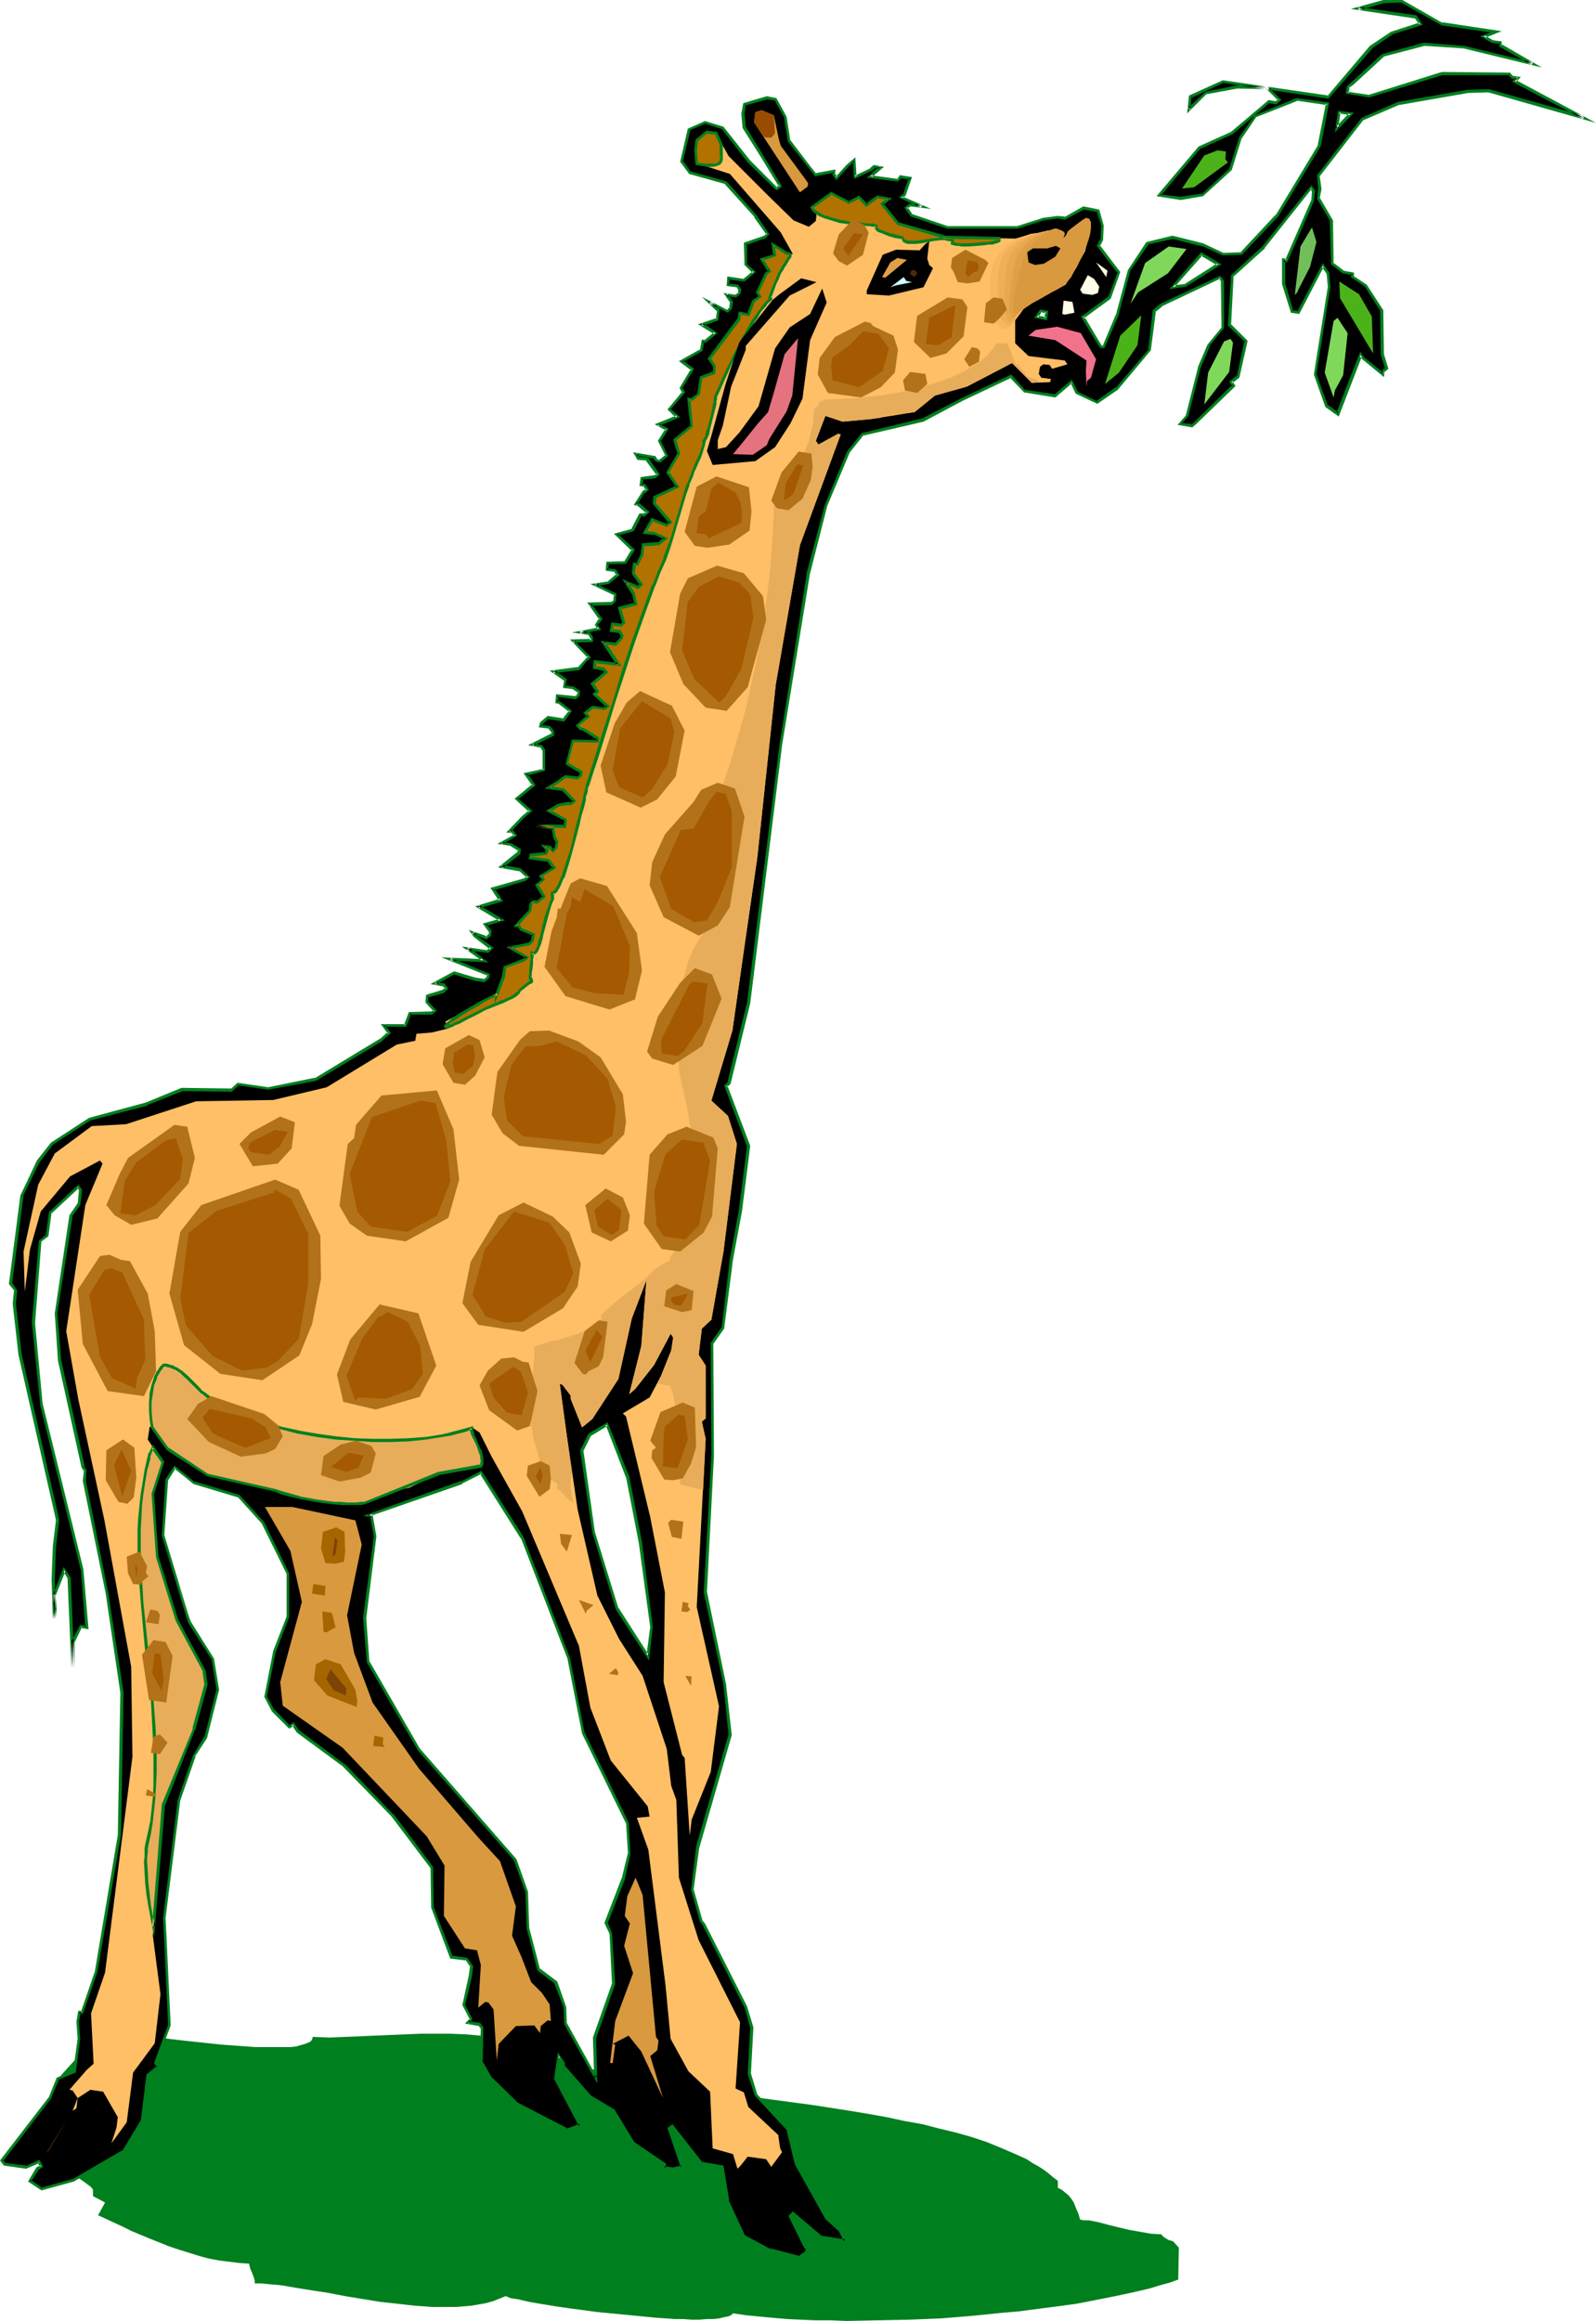 <?xml version="1.0" encoding="UTF-8" standalone="no"?>
<svg
   version="1.0"
   width="107.151mm"
   height="155.797mm"
   id="svg134"
   sodipodi:docname="Giraffe Eating.wmf"
   xmlns:inkscape="http://www.inkscape.org/namespaces/inkscape"
   xmlns:sodipodi="http://sodipodi.sourceforge.net/DTD/sodipodi-0.dtd"
   xmlns="http://www.w3.org/2000/svg"
   xmlns:svg="http://www.w3.org/2000/svg">
  <sodipodi:namedview
     id="namedview134"
     pagecolor="#ffffff"
     bordercolor="#000000"
     borderopacity="0.25"
     inkscape:showpageshadow="2"
     inkscape:pageopacity="0.0"
     inkscape:pagecheckerboard="0"
     inkscape:deskcolor="#d1d1d1"
     inkscape:document-units="mm" />
  <defs
     id="defs1">
    <pattern
       id="WMFhbasepattern"
       patternUnits="userSpaceOnUse"
       width="6"
       height="6"
       x="0"
       y="0" />
  </defs>
  <path
     style="fill:#007f1e;fill-opacity:1;fill-rule:evenodd;stroke:none"
     d="m 32.159,512.405 -1.293,0.646 -1.454,0.646 -1.131,0.646 -1.293,0.808 -2.262,1.778 -2.101,1.778 -1.939,1.939 -1.778,2.101 -1.778,1.939 -1.616,1.778 v 1.293 l 0.162,1.293 0.485,3.07 0.323,2.909 0.162,1.454 v 1.131 l -0.485,0.323 -0.485,0.485 -0.97,0.97 -0.808,1.131 -0.646,1.293 -0.485,1.293 -0.323,1.454 -0.323,1.293 -0.162,1.454 0.646,0.323 0.646,0.323 0.808,0.485 0.808,0.485 1.778,1.131 1.778,1.293 1.616,1.293 1.616,1.131 0.646,0.485 0.646,0.485 0.323,0.323 0.323,0.485 v 1.616 l 3.07,1.616 -1.778,3.232 2.101,0.97 2.101,0.97 2.101,0.97 2.262,1.131 4.687,1.939 4.848,1.939 2.424,0.808 2.586,0.808 2.586,0.808 2.424,0.646 2.586,0.485 2.586,0.323 2.586,0.323 2.424,0.162 0.162,0.646 0.162,0.646 0.485,1.131 0.485,1.293 0.162,0.646 v 0.646 h 1.616 l 1.616,0.162 1.778,0.162 1.778,0.162 3.717,0.646 4.04,0.646 4.202,0.646 4.202,0.808 8.888,1.454 4.363,0.485 4.363,0.485 4.363,0.323 h 4.202 1.939 l 1.939,-0.162 1.939,-0.162 1.939,-0.323 1.778,-0.323 1.778,-0.485 1.616,-0.646 1.616,-0.646 0.485,0.162 0.646,0.323 0.97,0.162 1.131,0.162 1.293,0.323 1.454,0.323 1.778,0.323 1.939,0.323 1.939,0.323 2.101,0.323 2.262,0.323 2.424,0.323 4.848,0.646 5.01,0.485 5.01,0.485 5.01,0.485 2.424,0.162 2.262,0.162 h 2.101 l 2.101,0.162 h 1.939 l 1.939,-0.162 h 1.616 l 1.454,-0.162 1.293,-0.323 0.97,-0.162 0.808,-0.323 0.485,-0.485 3.232,0.485 3.394,0.323 3.394,0.323 3.717,0.323 3.555,0.162 3.717,0.162 h 3.879 l 3.878,0.162 7.757,-0.162 8.08,-0.162 8.08,-0.323 7.919,-0.646 7.919,-0.808 3.879,-0.323 3.717,-0.485 3.717,-0.485 3.717,-0.485 3.555,-0.485 3.394,-0.646 3.232,-0.646 3.232,-0.646 3.07,-0.646 2.909,-0.646 2.747,-0.646 2.586,-0.808 2.424,-0.646 2.262,-0.808 0.162,-8.08 -1.454,-1.616 -0.485,-0.162 -0.646,-0.162 -0.808,-0.485 -0.485,-0.323 -0.323,-0.323 -0.162,-0.162 v -0.162 l -2.747,-0.162 -2.747,-0.485 -2.747,-0.485 -2.747,-0.646 -2.586,-0.646 -2.424,-0.646 -2.424,-0.485 h -1.131 l -1.131,-0.162 -0.485,-1.616 -0.646,-1.454 -0.485,-1.293 -0.646,-0.97 -0.646,-0.808 -0.97,-0.808 -0.808,-0.646 -0.97,-0.485 v -1.778 l -1.293,-0.97 -1.131,-0.97 -1.293,-0.97 -1.293,-0.808 -1.454,-0.808 -1.454,-0.97 -3.232,-1.454 -3.394,-1.454 -3.555,-1.454 -3.879,-1.293 -4.04,-1.131 -4.04,-0.97 -4.363,-1.131 -4.525,-0.808 -4.525,-0.97 -4.525,-0.808 -4.848,-0.808 -9.373,-1.454 -9.696,-1.293 -9.373,-1.293 -4.687,-0.646 -4.363,-0.485 -4.525,-0.646 -4.363,-0.808 -4.04,-0.646 -4.04,-0.808 -3.879,-0.646 -3.555,-0.97 -3.394,-0.808 -3.232,-0.97 -2.747,-0.97 -1.454,-0.485 -1.293,-0.646 -1.939,-0.808 -2.101,-0.97 -1.939,-0.646 -2.101,-0.646 -1.939,-0.646 -1.939,-0.485 -3.879,-0.808 -3.879,-0.485 -3.717,-0.323 -3.879,-0.162 h -3.717 -3.717 l -3.878,0.162 -7.595,0.323 -3.879,0.162 -3.879,0.162 -4.04,0.162 -4.202,-0.162 -0.162,0.646 -0.323,0.485 -0.646,0.323 -0.808,0.323 -1.131,0.323 -1.131,0.323 -1.454,0.162 h -1.616 -1.778 -3.717 -1.939 l -4.363,-0.323 -4.363,-0.323 -4.525,-0.485 -4.525,-0.485 -4.202,-0.485 -1.939,-0.323 -1.939,-0.162 -1.778,-0.323 -1.616,-0.162 -1.454,-0.162 -1.454,-0.162 -1.131,-0.162 -0.97,-0.162 h -0.808 -0.485 z"
     id="path1" />
  <path
     style="fill:#000000;fill-opacity:1;fill-rule:evenodd;stroke:none"
     d="m 265.355,80.796 0.162,-1.616 -1.454,-0.323 -0.97,1.616 z m 114.254,-72.716 -3.232,1.131 2.262,1.293 2.101,0.323 v 0.646 l 8.08,4.686 -17.453,-4.201 -10.019,-0.646 -10.504,2.747 -7.919,7.272 -0.808,0.646 -0.162,1.616 5.333,0.808 18.585,-5.817 17.13,0.162 0.646,0.97 1.454,0.162 -0.808,0.646 17.615,9.372 -24.079,-6.787 h -5.495 l -17.453,3.232 -9.211,3.878 -11.151,14.382 0.323,3.393 -0.323,2.262 3.394,5.656 0.162,10.988 2.747,2.101 2.424,0.323 -0.162,0.97 3.555,2.101 4.04,6.464 v 11.15 l 1.131,3.393 -0.808,0.808 -0.162,0.808 -5.01,-4.201 -0.646,-0.808 -5.656,15.028 -2.909,-2.101 -2.909,-8.08 3.555,-22.138 -0.323,-3.393 -1.293,-1.939 -6.141,11.796 -1.616,-0.162 -2.262,-7.11 v -5.979 l 0.808,0.162 6.626,-15.19 0.162,-2.424 -0.485,-0.808 -12.12,15.028 -7.919,7.272 -0.808,12.443 4.363,4.201 -1.939,8.888 -1.939,1.454 0.646,0.97 -9.696,9.372 -0.808,0.808 -3.07,-0.485 1.778,-2.262 3.07,-12.119 2.424,-5.656 3.555,-4.525 V 71.262 l -0.646,-0.97 -15.029,7.11 -1.778,1.454 -1.131,10.019 -8.242,9.695 -5.171,3.393 -5.01,-2.262 -1.293,-2.747 -4.363,3.555 -7.595,-1.293 -3.555,-3.717 -12.282,5.817 -10.019,5.171 -15.352,3.717 -3.555,4.525 -5.656,13.412 -4.525,17.129 -6.949,43.63 -8.08,65.606 -5.01,20.36 -0.97,0.646 5.979,15.19 -2.262,16.644 -2.262,12.119 -2.101,17.452 -2.747,3.878 0.162,28.602 -1.778,34.419 4.848,23.592 1.454,12.766 -8.403,28.44 -1.293,10.665 2.262,8.08 0.646,0.808 10.666,21.007 1.616,5.333 -0.646,11.635 1.616,5.171 8.242,8.888 2.101,8.726 7.434,13.897 3.555,3.07 1.293,2.585 -6.141,-0.97 -7.111,-5.979 -0.808,0.808 3.717,7.272 0.646,0.97 -0.162,0.808 -1.616,1.293 -7.595,-1.778 -6.626,-3.555 -4.202,-9.049 -1.293,-8.564 -5.333,-0.808 -7.272,-9.534 -0.97,0.646 3.394,9.695 -2.262,0.646 -2.262,-0.485 0.162,-0.808 -8.08,-5.333 -5.01,-8.241 -5.818,-3.555 -6.787,-7.756 v -0.808 l -1.293,-1.939 -0.646,5.817 6.141,11.958 -3.232,1.131 -13.09,-6.787 -6.303,-6.14 -2.586,-4.525 0.323,-8.403 -0.646,-0.97 -3.07,-0.485 0.808,-0.808 -1.778,-3.555 1.616,-7.433 0.485,-2.424 -1.293,-1.778 -4.04,-0.485 -4.687,-12.766 -0.162,-10.18 -10.019,-13.089 -12.444,-12.766 -11.474,-8.564 -1.293,-1.778 -0.97,0.646 -4.04,-4.04 -1.939,-3.555 2.262,-11.473 3.394,-8.726 v -11.15 l -6.303,-12.766 -6.141,-6.787 -11.312,-3.393 -5.01,-3.878 -1.939,3.07 -0.97,14.058 6.626,21.976 5.979,9.372 1.293,7.918 -3.07,12.119 -2.909,4.686 -3.879,11.15 -3.717,29.894 1.293,27.309 -3.555,9.534 0.646,0.97 -2.586,2.101 -1.454,11.635 -4.848,7.756 -12.605,7.272 -8.08,2.262 -2.909,-2.101 1.939,-3.07 0.97,-0.646 -0.646,-1.131 -3.232,1.454 -5.495,-0.808 -0.646,-0.97 12.12,-15.998 2.101,-4.848 4.202,-1.778 1.131,-8.241 -0.323,-4.363 0.323,-2.424 h 0.808 l 3.555,-10.342 5.979,-34.581 0.646,-36.196 -3.879,-25.047 -5.818,-28.602 0.323,-2.747 -0.646,-0.808 -5.979,-26.986 -0.808,-11.958 3.879,-24.723 1.939,-2.909 0.485,-3.555 -0.808,-0.808 -6.949,6.464 -0.808,5.817 -1.778,1.454 -1.778,20.684 2.101,20.684 10.343,42.014 1.131,14.543 -1.454,-0.323 -1.939,4.04 -0.162,6.625 -0.97,-22.946 -1.131,-1.939 -2.586,6.464 0.323,3.393 -0.323,2.585 -0.323,-10.18 0.485,-8.403 0.646,-6.625 -9.373,-41.852 -1.616,-12.927 0.485,-3.393 -1.293,-1.778 2.747,-22.3 4.202,-8.564 3.555,-4.686 9.535,-6.14 14.383,-3.878 9.05,-3.555 h 12.444 l 1.778,-1.454 7.595,1.131 11.959,-2.424 16.968,-10.019 1.778,-1.616 -1.454,-1.939 h 5.495 l 1.131,-3.07 5.495,-0.162 0.808,-0.485 -1.939,-2.101 0.162,-1.778 4.04,-0.97 0.808,-0.808 -0.646,-0.97 -2.262,-0.323 5.01,-2.747 5.171,1.616 2.424,0.485 0.808,-0.808 0.162,-0.808 -9.696,-3.878 8.565,0.323 -4.363,-3.07 5.333,0.808 0.97,-0.808 -4.202,-3.07 -0.646,-0.97 3.555,1.454 0.808,-0.808 0.162,-0.808 -1.293,-1.939 4.04,-0.97 -5.818,-3.555 5.656,-1.616 -1.939,-2.747 8.08,-2.424 0.808,-0.646 -2.101,-1.939 -4.687,-0.646 4.525,-3.555 0.162,-0.808 -2.262,-1.293 -2.424,-0.323 3.555,-1.939 -0.646,-0.97 -0.808,-0.162 3.555,-3.555 1.616,-1.616 -3.394,-3.07 4.363,-3.393 -1.939,-2.909 4.525,-0.97 v -5.009 l -0.646,-0.97 -2.262,-0.485 5.171,-2.585 v -0.808 l -0.808,-0.97 -2.262,-0.323 0.162,-0.646 1.616,-1.454 4.04,0.485 1.778,-2.262 -2.909,-2.101 -0.646,-0.162 0.162,-1.616 4.525,0.646 0.808,-0.646 0.162,-0.97 -1.454,-0.97 -2.262,-0.323 0.323,-1.778 -3.07,-2.101 6.464,-0.646 1.778,-2.262 0.808,-0.646 -4.04,-4.201 h 4.687 v -0.808 l -0.646,-0.97 -2.262,-0.323 4.848,-0.97 -0.808,-0.97 1.131,-1.454 -2.747,-3.878 5.495,-0.162 0.808,-0.646 0.162,-1.616 -5.171,-2.424 3.394,-0.485 2.424,-2.101 -0.646,-0.97 -2.101,-0.162 0.162,-1.778 4.525,-0.162 1.939,-3.232 -4.202,-3.878 4.04,-1.131 2.101,-3.878 0.97,0.162 0.646,-0.808 -2.101,-1.939 -0.808,-0.162 1.939,-2.909 0.97,-0.646 -0.646,-1.131 -0.808,-0.162 0.162,-1.616 3.232,-0.323 0.808,-0.808 -2.747,-3.717 -2.262,-0.162 -0.646,-1.131 4.687,0.808 0.646,0.808 0.808,0.162 1.616,-1.454 -1.778,-3.717 1.939,-2.909 -2.262,-1.293 5.01,-1.939 -2.101,-1.939 3.555,-4.363 -0.646,-0.97 2.909,-4.686 -2.747,-2.101 5.01,-2.747 0.323,-2.262 h 0.808 l 2.586,-2.101 -3.555,-2.262 3.879,-1.131 0.323,-2.424 -2.101,-1.939 4.363,2.262 0.808,-0.808 0.162,-1.454 -1.293,-1.939 2.424,0.323 0.97,-0.808 v -0.808 l -0.485,-0.97 -2.424,-0.323 0.162,-1.616 3.879,0.485 2.586,-2.101 -2.101,-1.939 v -5.171 l 4.687,-1.778 0.808,-0.646 -3.07,-4.525 -7.595,-8.564 -9.05,-2.424 -2.101,-2.909 1.778,-8.241 4.202,-1.778 4.525,1.454 6.626,8.564 6.949,6.787 0.97,-0.646 -4.525,-7.433 -4.525,-7.272 -0.323,-3.555 0.323,-2.424 5.656,-1.778 2.262,0.485 2.424,4.363 0.97,6.14 5.333,6.787 1.454,1.778 4.687,-0.808 -0.162,0.646 0.646,0.97 2.747,-3.07 1.778,-1.454 0.162,4.363 4.202,-1.939 0.808,-0.808 1.616,0.323 -2.747,2.262 6.949,0.97 0.808,-0.97 2.424,0.485 -1.293,4.04 -0.97,0.808 5.171,2.262 -2.909,-0.323 -0.97,0.646 1.293,1.939 9.05,3.07 h 17.776 l 6.626,-2.101 3.717,-0.485 1.778,0.323 4.687,-2.585 3.717,0.646 1.131,3.717 -0.162,3.555 -0.808,1.616 5.171,6.787 -2.424,6.302 -5.818,4.363 -0.97,0.646 4.687,7.433 0.646,0.162 3.394,-8.08 3.07,-11.311 4.687,-6.948 6.303,-1.616 7.595,1.939 5.171,2.424 4.687,-0.162 9.05,-9.534 10.666,-17.937 2.101,-10.503 -7.595,-1.131 -10.666,4.201 -3.717,5.494 -2.586,8.08 -7.111,6.464 -5.495,0.808 -5.495,-0.646 10.181,-12.119 8.242,-3.717 9.535,-8.08 1.616,0.323 0.808,-0.646 -2.747,-3.07 -7.757,-0.323 -7.919,1.616 -4.525,4.201 0.485,-3.232 8.242,-3.878 26.826,3.878 10.828,-12.604 4.363,-2.909 0.808,-0.646 7.272,-2.262 -1.131,-1.939 -14.706,-2.101 6.464,-1.616 4.687,-0.162 10.181,5.817 z M 144.313,420.783 l -11.797,-30.702 -10.504,-16.482 -4.848,2.424 -23.594,8.403 0.646,0.162 0.97,5.171 -2.747,20.684 0.97,11.15 12.928,22.138 24.402,28.117 2.909,8.08 0.323,9.211 2.747,10.503 4.363,3.232 2.262,6.302 0.162,4.201 7.595,13.735 -0.323,-10.18 5.01,-13.574 -0.808,-12.927 -1.131,-2.585 4.202,-11.15 1.616,-6.625 -0.485,-7.595 -11.151,-22.784 z m 18.261,-29.571 -3.232,-16.482 -5.333,-13.412 -4.363,2.747 -1.939,3.878 2.909,20.684 5.979,19.553 7.757,11.958 0.97,-7.433 z m 138.172,-318.819 8.403,-5.333 -4.363,-2.585 -7.272,8.403 z m 38.462,-39.913 3.555,-3.555 -2.909,-0.485 z"
     id="path2" />
  <path
     style="fill:#007f1e;fill-opacity:1;fill-rule:evenodd;stroke:none"
     d="m 265.678,81.28 0.323,-2.424 -2.101,-0.323 -1.454,2.101 3.232,0.646 -0.323,-0.808 -2.262,-0.485 0.323,0.646 0.97,-1.616 -0.323,0.162 1.454,0.323 -0.323,-0.485 -0.162,1.778 0.323,-0.323 z"
     id="path3" />
  <path
     style="fill:#007f1e;fill-opacity:1;fill-rule:evenodd;stroke:none"
     d="m 379.609,8.403 -0.162,-0.646 -3.879,1.454 2.909,1.616 2.262,0.323 -0.323,-0.323 v 0.97 l 8.242,4.686 0.323,-0.646 -17.453,-4.201 h -0.162 l -10.019,-0.808 -10.666,2.909 -7.919,7.272 v 0 l -0.97,0.808 -0.323,1.939 5.979,0.97 18.585,-5.656 h -0.162 17.13 l -0.323,-0.162 0.808,0.97 1.616,0.323 -0.162,-0.646 -1.293,1.131 18.1,9.534 0.162,-0.808 -24.079,-6.787 -5.495,0.162 v 0 l -17.615,3.07 -9.211,4.04 -11.312,14.543 0.323,3.555 v -0.162 l -0.323,2.585 3.394,5.817 -0.162,-0.323 0.323,11.15 2.909,2.262 2.586,0.485 -0.323,-0.485 -0.162,0.97 3.555,2.424 v 0 l 4.04,6.302 -0.162,-0.162 0.162,11.15 1.131,3.555 v -0.323 l -0.808,0.808 -0.162,0.97 0.646,-0.323 -5.01,-4.04 v 0 l -0.97,-1.454 -6.141,15.674 0.646,-0.162 -2.909,-2.101 0.162,0.323 -2.909,-8.08 v 0.162 l 3.555,-22.3 -0.323,-3.555 -1.616,-2.424 -6.464,12.281 0.323,-0.162 -1.616,-0.162 0.323,0.323 -2.101,-7.11 v 0 -5.979 l -0.485,0.323 0.97,0.323 6.787,-15.513 0.323,-2.747 -0.97,-1.293 -12.444,15.513 v 0 l -7.919,7.272 -0.808,12.766 4.363,4.201 -0.162,-0.323 -1.939,9.049 0.162,-0.323 -2.101,1.616 0.808,1.293 v -0.485 l -9.696,9.534 -0.808,0.646 0.323,-0.162 -3.07,-0.323 0.162,0.485 1.939,-2.262 3.07,-12.119 v 0 l 2.424,-5.656 h -0.162 l 3.717,-4.525 V 71.262 l -0.97,-1.293 -15.191,7.11 -1.939,1.616 -1.131,10.019 0.162,-0.162 -8.403,9.857 v -0.162 l -5.01,3.555 h 0.323 l -5.01,-2.424 0.162,0.162 -1.616,-3.232 -4.525,3.878 0.323,-0.162 -7.757,-1.131 0.162,0.162 -3.555,-4.04 -12.605,5.979 -10.019,5.171 v 0 l -15.352,3.717 -3.717,4.686 -5.656,13.574 v 0 l -4.525,16.967 v 0.162 l -6.949,43.63 -8.242,65.444 v 0 l -5.01,20.36 0.162,-0.162 -0.97,0.808 5.818,15.513 v -0.162 l -2.101,16.482 -2.262,12.281 -2.101,17.452 v -0.162 l -2.747,3.878 0.162,28.763 -1.939,34.581 5.01,23.431 1.293,12.766 v -0.162 l -8.242,28.44 v 0.162 l -1.293,10.827 2.262,8.08 0.646,0.808 v 0 l 10.666,21.007 v -0.162 l 1.454,5.333 v 0 l -0.646,11.635 1.778,5.494 8.242,8.888 -0.162,-0.162 2.101,8.726 7.757,13.897 3.394,3.07 v 0 l 1.293,2.585 0.485,-0.485 -6.303,-0.97 0.323,0.162 -7.434,-6.302 -1.131,1.131 3.717,7.595 v 0 l 0.646,0.97 v -0.162 l -0.162,0.808 0.162,-0.323 -1.778,1.293 h 0.323 l -7.434,-1.939 v 0.162 l -6.626,-3.555 0.162,0.162 -4.202,-9.049 h 0.162 l -1.454,-8.726 -5.495,-0.97 0.162,0.162 -7.595,-9.695 -1.293,0.97 3.394,10.019 0.162,-0.485 -2.262,0.485 h 0.162 l -2.262,-0.323 0.323,0.485 0.162,-1.131 -8.08,-5.494 v 0 l -5.01,-8.241 -5.979,-3.555 v 0 l -6.787,-7.756 0.162,0.323 v -0.808 l -1.778,-2.747 -0.97,6.787 6.303,11.958 0.323,-0.646 -3.394,1.293 h 0.323 l -13.09,-6.787 h 0.162 l -6.303,-6.14 v 0.162 l -2.586,-4.525 0.162,0.162 0.162,-8.564 -0.808,-1.131 -3.07,-0.485 0.162,0.646 0.97,-1.131 -1.939,-3.717 v 0.323 l 1.778,-7.433 v 0 l 0.323,-2.585 -1.454,-2.101 -4.04,-0.646 0.323,0.323 -4.848,-12.604 v 0 L 109.891,473.624 99.872,460.212 H 99.71 L 87.428,447.446 h -0.162 l -11.474,-8.564 0.162,0.162 -1.454,-2.101 -1.293,0.808 0.485,0.162 -4.04,-4.201 v 0.162 l -1.939,-3.555 v 0.162 l 2.262,-11.473 v 0.162 l 3.394,-8.888 v -11.15 l -6.303,-12.927 -6.303,-6.948 -11.312,-3.393 v 0.162 l -5.171,-4.201 -2.262,3.393 -0.97,14.382 7.272,21.653 v 0.162 l -6.626,-21.976 v 0 l 0.97,-14.058 v 0.162 l 1.939,-3.07 h -0.485 l 5.01,4.04 11.312,3.393 v 0 l 6.141,6.787 -0.162,-0.162 6.303,12.766 v -0.162 11.15 -0.162 l -3.394,8.726 -2.262,11.635 1.939,3.717 4.363,4.363 1.293,-0.808 -0.646,-0.162 1.293,1.939 11.636,8.564 -0.162,-0.162 12.444,12.766 v 0 l 10.019,13.25 v -0.323 l 0.162,10.342 4.848,12.927 4.04,0.485 -0.162,-0.162 1.293,1.939 -0.162,-0.323 -0.323,2.424 v 0 l -1.616,7.433 1.939,3.717 v -0.323 l -1.293,1.293 3.717,0.646 -0.323,-0.162 0.646,0.808 v -0.162 l -0.323,8.564 2.586,4.525 6.464,6.302 13.252,6.787 3.717,-1.293 -6.303,-12.281 v 0.323 l 0.646,-5.817 -0.646,0.162 1.293,1.778 v -0.162 l -0.162,0.808 6.949,8.08 5.979,3.555 -0.162,-0.162 5.171,8.241 7.919,5.494 -0.162,-0.323 v 1.131 l 2.586,0.485 2.747,-0.646 -3.394,-10.18 -0.162,0.485 0.808,-0.646 -0.485,-0.162 7.434,9.695 5.495,0.808 -0.323,-0.323 1.293,8.564 4.363,9.372 6.787,3.555 7.595,1.939 1.939,-1.616 0.162,-0.97 -0.646,-1.131 v 0 l -3.717,-7.272 v 0.323 l 0.808,-0.646 h -0.485 l 7.111,5.979 6.949,1.131 -1.778,-3.393 -3.394,-3.07 v 0.162 l -7.595,-13.897 0.162,0.162 -2.262,-8.888 -8.242,-8.888 0.162,0.162 -1.616,-5.332 v 0.162 l 0.646,-11.796 -1.616,-5.333 -10.666,-21.007 -0.808,-0.97 0.162,0.162 -2.262,-7.918 v 0.162 l 1.454,-10.827 v 0.162 l 8.242,-28.602 -1.454,-12.927 -4.848,-23.431 v 0 l 1.778,-34.419 -0.162,-28.602 v 0.162 l 2.747,-3.878 2.262,-17.613 2.262,-12.119 2.101,-16.644 -5.818,-15.351 -0.162,0.485 0.97,-0.808 5.01,-20.522 v 0 l 8.08,-65.444 7.111,-43.791 v 0.162 l 4.363,-17.129 v 0 l 5.656,-13.412 -0.162,0.162 3.717,-4.686 -0.162,0.162 15.352,-3.555 10.019,-5.333 12.282,-5.817 h -0.323 l 3.555,3.717 7.919,1.293 4.363,-3.717 h -0.485 l 1.293,2.747 5.495,2.585 5.171,-3.555 8.403,-10.019 1.293,-10.019 -0.162,0.323 1.778,-1.454 h -0.162 l 15.029,-7.11 h -0.485 l 0.646,0.97 -0.162,-0.323 0.162,11.796 0.162,-0.162 -3.717,4.525 -2.424,5.656 v 0.162 l -3.07,12.119 0.162,-0.162 -2.262,2.585 3.717,0.646 0.97,-0.808 10.019,-9.695 -0.808,-1.293 -0.162,0.646 1.939,-1.454 2.101,-9.372 -4.363,-4.363 0.162,0.323 0.646,-12.443 -0.162,0.323 8.08,-7.272 V 62.859 L 332.905,47.831 h -0.485 l 0.485,0.808 v -0.162 l -0.162,2.424 v -0.162 l -6.626,15.19 0.485,-0.162 -1.293,-0.323 v 6.625 l 2.262,7.272 2.101,0.323 6.303,-12.119 h -0.646 l 1.293,1.939 v -0.162 l 0.323,3.555 v -0.162 l -3.555,22.3 2.909,8.241 3.394,2.424 5.979,-15.513 h -0.808 l 0.808,0.97 5.495,4.525 0.162,-1.454 -0.162,0.323 1.131,-0.97 -1.131,-3.717 v 0.162 l -0.162,-11.311 -4.202,-6.464 -3.394,-2.262 0.162,0.323 v -1.131 l -2.747,-0.485 h 0.162 l -2.747,-2.101 0.162,0.323 -0.162,-10.988 -3.394,-5.817 v 0.323 l 0.485,-2.424 -0.485,-3.555 v 0.323 l 11.151,-14.382 -0.162,0.162 9.05,-3.878 v 0 l 17.615,-3.07 h -0.162 l 5.495,-0.162 h -0.162 l 27.311,7.756 -20.524,-10.988 0.162,0.646 1.293,-1.293 -2.101,-0.323 0.162,0.162 -0.808,-0.97 -17.292,-0.162 -18.585,5.817 h 0.162 l -5.495,-0.808 0.323,0.323 0.162,-1.616 -0.162,0.323 0.97,-0.646 v 0 l 7.919,-7.272 h -0.162 l 10.504,-2.747 h -0.162 l 10.019,0.646 v 0 l 19.877,4.848 -10.343,-5.979 0.162,0.485 V 10.503 L 378.639,10.18 h 0.162 L 376.539,8.888 V 9.695 l 4.525,-1.778 z"
     id="path4" />
  <path
     style="fill:#007f1e;fill-opacity:1;fill-rule:evenodd;stroke:none"
     d="m 41.048,389.596 6.626,21.976 5.979,9.372 v -0.162 l 1.293,7.918 v -0.162 l -3.07,12.119 v -0.162 l -2.909,4.848 -3.879,11.311 -3.717,29.894 v 0 l 1.293,27.309 v -0.162 l -3.555,9.695 0.646,1.131 0.162,-0.485 -2.747,2.262 -1.454,11.796 v -0.162 l -4.687,7.756 v -0.162 l -12.767,7.433 0.162,-0.162 -8.08,2.262 h 0.323 l -2.909,-2.101 0.162,0.485 1.939,-3.07 -0.162,0.162 1.293,-0.808 -0.97,-1.778 -3.555,1.616 0.162,-0.162 -5.333,-0.646 0.162,0.162 -0.646,-0.97 v 0.323 l 12.12,-15.836 2.101,-5.009 -0.162,0.162 4.363,-1.778 1.131,-8.564 -0.323,-4.363 v 0 l 0.485,-2.424 -0.485,0.323 0.97,0.162 3.717,-10.665 v 0 l 5.979,-34.742 v 0 l 0.646,-36.196 v 0 l -3.879,-25.208 -5.656,-28.44 v 0 l 0.162,-2.747 -0.646,-0.97 h 0.162 l -5.979,-26.986 v 0 l -0.97,-11.958 v 0.162 l 3.879,-24.723 -0.162,0.162 2.101,-2.909 0.485,-3.878 -0.97,-1.293 -7.434,6.948 -0.808,5.817 0.162,-0.162 -1.939,1.616 -1.778,20.845 2.101,20.684 V 356.47 l 10.343,42.014 v -0.162 l 1.131,14.543 0.485,-0.323 -1.778,-0.323 -2.262,4.201 v 6.787 h 0.808 l -0.97,-22.946 -1.778,-2.747 -2.747,7.272 0.323,3.393 v 0 l -0.323,2.585 h 0.646 l -0.162,-10.18 0.323,-8.403 v 0.162 l 0.808,-6.787 -9.535,-42.014 v 0 L 4.04,330.777 v 0 l 0.323,-3.393 -1.293,-1.939 v 0.162 l 2.909,-22.3 -0.162,0.162 4.202,-8.564 v 0 l 3.555,-4.686 -0.162,0.162 9.535,-6.14 v 0 l 14.383,-3.717 v -0.162 l 9.05,-3.555 h -0.162 l 12.605,0.162 1.778,-1.616 h -0.162 l 7.595,1.131 12.12,-2.262 16.968,-10.18 v -0.162 l 2.101,-1.778 -1.616,-2.101 -0.323,0.485 h 5.818 l 1.293,-3.393 -0.485,0.323 h 5.656 l 1.293,-0.97 -2.262,-2.424 v 0.323 l 0.162,-1.616 -0.162,0.323 4.04,-1.131 1.131,-1.131 -0.97,-1.293 -2.424,-0.323 0.162,0.646 5.01,-2.747 -0.323,0.162 5.333,1.616 v 0 l 2.424,0.323 1.131,-0.97 0.162,-1.131 -9.858,-4.04 -0.162,0.646 9.696,0.485 -5.171,-3.878 -0.323,0.808 5.495,0.646 1.293,-1.293 -4.525,-3.232 h 0.162 l -0.646,-0.808 -0.485,0.485 3.717,1.454 1.131,-0.97 0.162,-1.131 -1.293,-1.939 -0.323,0.646 5.01,-1.454 -6.626,-3.878 v 0.808 l 6.141,-1.778 -2.262,-3.393 -0.323,0.646 8.242,-2.424 1.131,-0.97 -2.424,-2.262 -4.687,-0.808 0.162,0.808 4.525,-3.555 0.162,-1.293 -2.424,-1.454 -2.424,-0.323 v 0.646 l 3.879,-2.262 -0.97,-1.293 -0.97,-0.162 0.162,0.646 3.555,-3.717 2.101,-1.778 -3.717,-3.232 -0.162,0.485 4.687,-3.717 -2.101,-3.07 -0.162,0.646 4.687,-1.293 v -5.333 l -0.808,-1.131 -2.424,-0.485 0.162,0.646 5.333,-2.585 v -1.131 l -0.97,-1.293 -2.424,-0.323 0.323,0.485 0.162,-0.808 v 0.162 l 1.616,-1.454 -0.323,0.162 4.202,0.646 1.939,-2.747 -3.07,-2.424 -0.808,-0.162 0.323,0.485 0.162,-1.616 -0.323,0.162 4.687,0.646 0.97,-0.808 0.162,-1.293 -1.616,-1.131 -2.424,-0.323 0.323,0.323 0.323,-1.939 -3.232,-2.262 -0.162,0.808 6.626,-0.808 1.939,-2.424 v 0.162 l 0.97,-0.97 -4.363,-4.363 -0.162,0.646 5.01,-0.162 v -1.293 l -0.808,-1.131 -2.424,-0.485 v 0.808 l 5.333,-0.97 -0.97,-1.616 v 0.485 l 1.293,-1.616 -2.909,-4.04 -0.323,0.646 5.656,-0.162 0.97,-0.97 0.162,-1.939 -5.333,-2.585 v 0.646 l 3.394,-0.485 2.747,-2.262 -0.97,-1.454 -2.262,-0.323 0.323,0.485 0.162,-1.616 -0.323,0.162 4.202,-0.646 0.323,-0.162 -4.848,0.162 -0.162,2.262 2.424,0.323 -0.323,-0.162 0.646,1.131 v -0.485 l -2.424,2.101 0.323,-0.162 -4.525,0.646 6.141,2.909 -0.162,-0.323 -0.162,1.616 0.162,-0.162 -0.808,0.646 0.162,-0.162 -6.141,0.162 3.07,4.363 v -0.485 l -1.131,1.778 0.808,1.293 0.323,-0.646 -6.949,1.293 4.363,0.646 -0.323,-0.162 0.646,0.97 v -0.162 l -0.162,0.808 0.485,-0.485 -5.495,0.162 4.525,4.686 v -0.485 l -0.646,0.808 v 0 l -1.939,2.101 0.323,-0.162 -7.434,0.97 3.717,2.585 v -0.323 l -0.323,2.101 2.586,0.323 h -0.162 l 1.454,0.97 -0.162,-0.323 -0.162,0.808 0.162,-0.162 -0.808,0.646 0.162,-0.162 -4.848,-0.485 -0.162,2.262 0.97,0.162 h -0.162 l 2.747,2.101 v -0.485 l -1.778,2.262 0.323,-0.162 -4.04,-0.646 -1.939,1.616 -0.323,1.293 2.747,0.323 h -0.323 l 0.808,0.97 v -0.323 l -0.162,0.808 0.323,-0.323 -6.141,3.07 3.394,0.646 -0.323,-0.162 0.646,0.97 v -0.162 5.009 l 0.323,-0.323 -5.171,1.131 2.262,3.232 v -0.485 l -4.525,3.717 3.717,3.393 v -0.485 l -1.778,1.454 -4.04,4.201 1.616,0.162 -0.323,-0.162 0.646,0.97 0.162,-0.485 -4.363,2.424 3.394,0.485 h -0.162 l 2.101,1.293 -0.162,-0.323 -0.162,0.808 0.162,-0.323 -5.01,4.04 5.495,0.97 -0.162,-0.162 2.101,1.939 v -0.646 l -0.97,0.808 0.162,-0.162 -8.565,2.424 2.262,3.393 0.162,-0.646 -6.303,1.939 6.464,3.878 0.162,-0.808 -4.687,1.293 1.616,2.262 v -0.323 l -0.162,0.97 0.162,-0.323 -0.97,0.808 0.485,-0.162 -4.687,-1.616 1.293,1.778 4.202,3.232 v -0.646 l -0.97,0.808 h 0.323 l -6.626,-0.97 5.495,3.878 0.162,-0.646 -10.828,-0.485 11.797,4.686 -0.323,-0.323 v 0.808 l 0.162,-0.323 -0.97,0.808 0.323,-0.162 -2.262,-0.323 v 0 l -5.495,-1.616 -5.979,3.232 3.394,0.646 -0.323,-0.162 0.646,0.808 v -0.485 l -0.808,0.808 0.162,-0.162 -4.202,1.293 -0.162,1.939 2.101,2.262 v -0.485 l -0.808,0.646 0.162,-0.162 -5.656,0.162 -1.293,3.393 0.323,-0.323 h -6.141 l 1.778,2.424 v -0.485 l -1.778,1.616 v 0 l -16.807,10.18 0.162,-0.162 -11.959,2.424 v 0 l -7.757,-1.131 -1.778,1.616 0.162,-0.162 -12.605,-0.162 -9.05,3.717 v 0 l -14.383,3.878 -9.696,6.302 -3.555,4.525 -4.202,8.888 -2.909,22.461 1.454,1.778 -0.162,-0.162 -0.323,3.393 1.454,12.927 v 0 L 14.221,385.718 v -0.162 l -0.808,6.625 v 0 l -0.323,8.403 0.323,10.18 h 0.646 l 0.323,-2.585 -0.323,-3.393 v 0.162 l 2.586,-6.464 h -0.646 l 1.131,1.939 v -0.162 l 0.97,22.946 h 0.808 v -6.625 0.162 l 1.939,-4.04 -0.323,0.323 1.939,0.323 -1.293,-15.028 v -0.162 L 10.828,356.147 v 0.162 L 8.888,335.625 v 0.162 l 1.616,-20.845 -0.162,0.162 1.939,-1.454 0.808,-5.979 -0.162,0.323 7.111,-6.625 h -0.485 l 0.646,0.808 -0.162,-0.162 -0.323,3.393 v -0.162 l -2.101,3.07 -3.717,24.885 0.808,11.958 v 0 l 5.979,27.147 0.646,0.97 v -0.323 l -0.323,2.747 5.818,28.602 3.717,25.208 v -0.162 l -0.646,36.196 v 0 l -5.818,34.581 v 0 l -3.555,10.342 0.323,-0.323 h -0.97 l -0.485,2.747 0.323,4.363 v -0.162 l -1.131,8.403 0.162,-0.323 -4.363,1.939 -1.939,4.848 v 0 L 0,548.117 l 0.97,1.293 5.656,0.808 3.394,-1.454 H 9.535 l 0.646,0.97 0.162,-0.485 -1.131,0.646 -2.101,3.555 3.394,2.262 8.242,-2.262 12.767,-7.433 5.01,-7.756 1.454,-11.796 -0.162,0.323 2.747,-2.424 -0.808,-1.293 v 0.323 l 3.555,-9.534 -1.293,-27.309 v 0 l 3.717,-29.733 v 0 l 3.879,-11.15 h -0.162 l 3.07,-4.686 3.07,-12.281 -1.293,-7.918 -5.979,-9.534 z"
     id="path5" />
  <path
     style="fill:#007f1e;fill-opacity:1;fill-rule:evenodd;stroke:none"
     d="m 154.171,143.17 4.687,-0.162 2.262,-3.555 -4.363,-4.04 -0.162,0.485 4.202,-1.131 2.101,-4.04 -0.485,0.162 1.131,0.162 1.293,-1.131 -2.586,-2.262 -0.808,-0.162 0.162,0.646 1.939,-3.07 v 0.162 l 1.131,-0.97 -0.97,-1.454 -0.97,-0.162 0.323,0.485 0.162,-1.778 -0.323,0.323 3.394,-0.323 1.131,-0.97 -2.909,-4.201 -2.424,-0.323 0.162,0.162 -0.646,-0.97 -0.323,0.485 4.687,0.808 -0.323,-0.162 0.808,0.97 1.131,0.162 1.939,-1.616 -1.939,-4.04 v 0.485 l 2.101,-3.393 -2.586,-1.293 v 0.646 l 5.495,-2.262 -2.586,-2.262 v 0.485 l 3.879,-4.525 -0.808,-1.293 v 0.323 l 3.07,-5.009 -3.07,-2.262 v 0.646 l 5.171,-2.909 0.485,-2.424 -0.485,0.323 h 0.808 l 3.07,-2.424 -3.879,-2.585 -0.162,0.808 4.202,-1.454 0.323,-2.747 -2.101,-2.101 -0.485,0.646 4.687,2.262 0.97,-0.97 0.323,-1.778 -1.454,-2.101 -0.323,0.646 2.586,0.323 1.131,-0.97 0.162,-1.131 -0.808,-1.131 -2.586,-0.323 0.323,0.323 0.162,-1.616 -0.323,0.323 4.04,0.485 2.909,-2.424 -2.424,-2.101 0.162,0.162 v -5.171 l -0.323,0.323 5.01,-1.778 0.97,-0.97 -3.232,-4.848 v 0 l -7.595,-8.564 -9.211,-2.585 0.162,0.162 -2.101,-2.909 v 0.323 l 1.939,-8.08 -0.323,0.162 4.202,-1.778 h -0.162 l 4.363,1.454 -0.162,-0.162 6.626,8.564 v 0 l 7.272,7.11 1.454,-0.97 -4.687,-7.756 -4.525,-7.433 v 0.162 l -0.323,-3.555 v 0.162 l 0.323,-2.424 -0.323,0.323 5.818,-1.616 h -0.162 l 2.101,0.323 -0.162,-0.162 2.424,4.363 v 0 l 0.97,6.14 5.333,6.787 v 0 l 1.616,2.101 4.848,-0.97 -0.323,-0.485 -0.162,0.97 0.97,1.454 3.07,-3.393 1.616,-1.454 -0.485,-0.323 0.323,4.848 4.525,-2.101 0.97,-0.808 h -0.323 l 1.616,0.323 -0.323,-0.646 -3.232,2.909 7.919,0.97 0.97,-0.97 -0.323,0.162 2.424,0.323 -0.323,-0.485 -1.454,4.201 0.162,-0.162 -1.293,0.97 5.656,2.585 0.323,-0.646 -3.232,-0.323 -1.293,0.97 1.616,2.262 9.211,3.07 h 17.938 l 6.626,-2.101 v 0 l 3.555,-0.485 h -0.162 l 1.939,0.323 4.848,-2.585 h -0.162 l 3.717,0.646 -0.323,-0.162 1.131,3.555 v 0 l -0.162,3.555 v -0.162 l -0.97,1.778 5.333,6.948 v -0.323 l -2.424,6.464 0.162,-0.323 -5.818,4.363 -1.293,0.808 4.848,7.918 1.131,0.162 3.555,-8.241 v 0 l 3.07,-11.473 -0.162,0.162 4.848,-6.948 -0.323,0.162 6.464,-1.454 H 297.514 l 7.595,1.939 -0.162,-0.162 5.333,2.424 4.848,-0.162 9.211,-9.695 10.828,-17.937 2.101,-10.988 -8.242,-1.131 -10.666,4.363 -3.879,5.494 -2.586,8.08 0.162,-0.162 -7.111,6.625 0.162,-0.162 -5.656,0.808 h 0.162 l -5.495,-0.646 0.323,0.485 10.181,-12.119 -0.162,0.162 8.242,-3.717 9.535,-8.08 -0.162,0.162 1.778,0.323 1.293,-1.131 -3.394,-3.393 -7.757,-0.323 -8.08,1.616 -4.525,4.201 0.646,0.323 0.323,-3.232 -0.162,0.323 8.242,-3.878 h -0.162 l 26.826,4.04 11.151,-12.766 h -0.162 l 4.363,-2.909 0.97,-0.646 h -0.162 L 361.025,6.302 359.409,3.878 344.703,1.778 v 0.808 l 6.464,-1.778 h -0.162 l 4.687,-0.162 h -0.162 l 10.343,5.817 13.736,1.939 1.454,-0.485 -15.029,-2.262 V 5.817 L 355.853,0 h -4.848 l -8.242,2.262 16.322,2.424 -0.162,-0.162 1.293,1.778 0.162,-0.646 -7.434,2.424 -0.97,0.646 -4.363,2.909 -10.828,12.766 0.323,-0.162 -26.826,-3.878 -8.565,3.878 -0.485,4.525 5.01,-5.009 -0.162,0.162 7.919,-1.454 v 0 l 7.757,0.162 h -0.323 l 2.909,2.909 v -0.485 l -0.808,0.808 0.162,-0.162 -1.778,-0.323 -9.535,8.08 v 0 l -8.242,3.717 -10.666,12.604 6.141,0.97 5.656,-0.97 7.272,-6.625 2.586,-8.241 v 0.162 l 3.717,-5.494 -0.162,0.162 10.666,-4.201 h -0.323 l 7.757,1.131 -0.323,-0.485 -2.101,10.665 0.162,-0.162 -10.828,17.937 v -0.162 l -9.05,9.695 0.323,-0.162 -4.687,0.162 h 0.162 l -5.171,-2.424 -7.757,-1.939 -6.626,1.616 -4.687,7.11 -3.07,11.473 v -0.162 l -3.394,8.08 0.323,-0.323 h -0.646 l 0.162,0.162 -4.525,-7.595 v 0.646 l 0.808,-0.646 5.979,-4.363 2.424,-6.787 -5.171,-6.787 v 0.323 l 0.808,-1.616 0.162,-3.717 -1.131,-4.04 -4.04,-0.808 -4.848,2.747 0.162,-0.162 -1.778,-0.162 -3.717,0.485 -6.626,2.101 v 0 h -17.776 0.162 l -9.05,-3.07 0.162,0.162 -1.293,-1.939 -0.162,0.485 0.97,-0.646 h -0.162 l 5.333,0.646 -7.434,-3.232 0.162,0.485 0.808,-0.646 1.616,-4.686 -3.07,-0.485 -0.808,1.131 0.323,-0.162 -7.111,-0.97 0.323,0.646 3.232,-2.747 -2.586,-0.485 -0.97,0.808 h 0.162 l -4.04,1.939 0.485,0.323 -0.323,-5.009 -2.262,1.939 -2.747,3.07 H 212.51 l -0.646,-0.97 v 0.323 l 0.162,-1.293 -5.171,0.97 0.323,0.162 -1.454,-1.778 v 0 l -5.171,-6.787 v 0.162 l -0.97,-6.14 -2.586,-4.686 -2.424,-0.485 -5.979,1.778 -0.485,2.747 0.323,3.555 4.687,7.433 4.525,7.433 0.162,-0.485 -0.97,0.646 0.485,0.162 -6.949,-6.948 v 0 l -6.787,-8.564 -4.687,-1.454 -4.363,1.939 -1.939,8.403 2.262,3.07 9.211,2.585 h -0.162 l 7.595,8.403 h -0.162 l 3.232,4.525 v -0.485 l -0.808,0.808 0.162,-0.162 -5.171,1.778 0.162,5.656 2.101,2.101 0.162,-0.646 -2.586,2.101 h 0.323 l -4.363,-0.646 -0.162,2.424 2.586,0.323 -0.162,-0.162 0.646,0.97 -0.162,-0.323 v 0.97 l 0.162,-0.162 -0.97,0.646 h 0.323 l -3.232,-0.485 1.778,2.585 -0.162,-0.323 -0.162,1.616 0.162,-0.323 -0.808,0.808 h 0.323 l -6.626,-3.393 3.879,3.717 v -0.323 l -0.323,2.262 0.323,-0.323 -4.848,1.616 4.202,2.585 v -0.646 l -2.586,2.101 h 0.323 l -0.97,-0.162 -0.485,2.747 0.162,-0.323 -5.495,3.07 3.232,2.424 -0.162,-0.485 -2.909,4.848 0.646,1.293 0.162,-0.485 -3.879,4.686 2.262,2.101 0.162,-0.646 -5.656,2.262 2.909,1.616 -0.162,-0.485 -1.939,3.07 1.939,3.878 v -0.323 l -1.616,1.293 h 0.162 l -0.808,-0.162 0.323,0.162 -0.646,-0.97 -5.656,-0.97 1.131,1.939 2.424,0.162 h -0.323 l 2.747,3.717 0.162,-0.485 -0.808,0.646 0.162,-0.162 -3.555,0.485 -0.323,2.262 1.293,0.162 -0.323,-0.162 0.646,1.131 0.162,-0.485 -0.97,0.646 -2.262,3.555 1.131,0.162 h -0.162 l 2.262,1.939 v -0.485 l -0.808,0.646 0.323,-0.162 h -1.293 l -2.101,4.04 0.323,-0.162 -4.687,1.293 4.525,4.363 v -0.485 l -1.939,3.232 z"
     id="path6" />
  <path
     style="fill:#007f1e;fill-opacity:1;fill-rule:evenodd;stroke:none"
     d="m 144.636,420.622 -11.797,-30.702 -10.666,-16.805 -5.171,2.747 v -0.162 l -24.887,8.888 2.101,0.323 -0.323,-0.323 0.97,5.333 v -0.162 l -2.747,20.684 0.97,11.311 12.928,22.3 24.564,28.117 -0.162,-0.162 2.909,8.08 v -0.162 l 0.323,9.372 2.747,10.665 4.363,3.232 -0.162,-0.162 2.424,6.302 v -0.162 l 0.162,4.363 8.403,15.028 -0.323,-11.635 v 0.162 l 4.848,-13.735 -0.808,-12.927 -1.131,-2.747 v 0.323 l 4.363,-11.15 v 0 l 1.454,-6.625 -0.485,-7.918 -11.151,-22.784 v 0.162 l -3.717,-19.068 -0.646,0.162 3.717,19.068 11.151,22.784 v -0.162 l 0.485,7.595 v 0 l -1.616,6.625 v -0.162 l -4.363,11.311 1.293,2.747 v -0.162 l 0.646,12.927 v -0.162 l -4.848,13.735 0.323,10.18 0.646,-0.162 -7.595,-13.735 v 0.162 l -0.162,-4.201 -2.262,-6.464 -4.525,-3.393 0.162,0.323 -2.747,-10.503 v 0 l -0.323,-9.211 -2.909,-8.241 -24.564,-28.117 v 0 L 93.731,421.43 v 0.162 l -0.808,-11.15 v 0.162 l 2.586,-20.845 -0.97,-5.494 -0.97,-0.162 v 0.646 l 23.756,-8.241 v -0.162 l 4.848,-2.424 -0.485,-0.162 10.504,16.644 v -0.162 l 11.797,30.541 v 0 z"
     id="path7" />
  <path
     style="fill:#007f1e;fill-opacity:1;fill-rule:evenodd;stroke:none"
     d="m 162.897,391.212 -3.232,-16.644 -5.495,-13.735 -4.848,2.909 -2.101,4.201 3.07,20.845 v 0 l 5.979,19.553 8.403,12.927 0.97,-8.564 -2.747,-21.492 -0.808,0.162 2.909,21.492 v -0.162 l -0.97,7.433 0.646,-0.162 -7.757,-12.119 v 0.162 l -5.979,-19.391 v 0 l -2.909,-20.684 v 0.162 l 1.939,-3.878 -0.162,0.162 4.525,-2.747 -0.646,-0.162 5.171,13.412 v -0.162 l 3.232,16.644 z"
     id="path8" />
  <path
     style="fill:#007f1e;fill-opacity:1;fill-rule:evenodd;stroke:none"
     d="m 300.908,72.716 9.05,-5.656 -5.171,-3.07 -8.08,9.372 4.202,-0.646 -0.162,-0.646 -3.232,0.323 0.323,0.646 7.272,-8.241 h -0.485 l 4.363,2.585 v -0.646 l -8.403,5.333 h 0.162 z"
     id="path9" />
  <path
     style="fill:#007f1e;fill-opacity:1;fill-rule:evenodd;stroke:none"
     d="m 338.723,33.611 4.848,-5.009 -4.04,-0.485 -0.808,5.494 0.808,-0.97 0.646,-4.201 -0.485,0.323 3.07,0.485 -0.323,-0.646 -3.555,3.717 0.646,0.323 z"
     id="path10" />
  <path
     style="fill:#ffbf66;fill-opacity:1;fill-rule:evenodd;stroke:none"
     d="m 184.876,39.59 9.858,9.857 6.626,6.464 3.879,1.616 1.778,-1.454 0.162,-1.616 -1.293,-1.939 5.01,-3.555 4.525,2.424 2.424,-1.293 2.101,1.939 2.586,-2.101 3.07,0.485 -1.778,1.293 4.04,5.009 12.12,3.393 20.039,0.485 7.595,-2.585 1.293,0.485 1.293,0.808 3.717,-2.909 0.808,-0.323 1.939,0.323 -1.293,7.272 -3.07,5.494 -1.939,3.07 -10.019,5.333 -2.747,3.717 v 5.817 l 3.394,3.232 9.211,1.131 0.646,0.97 -3.879,1.131 -0.646,-0.97 -1.616,-0.162 -0.808,0.646 -0.323,1.778 0.646,0.97 2.424,0.323 -0.162,0.808 -4.687,0.162 -5.01,-5.009 -11.474,5.979 -8.08,2.262 -5.171,4.201 -11.151,1.778 -7.111,0.646 -4.363,-1.454 -2.424,6.302 0.646,0.97 5.01,-2.747 0.646,0.162 -10.343,28.117 -6.141,35.388 -4.687,43.953 -6.303,43.791 -5.333,17.775 4.202,3.878 2.262,7.11 -3.394,27.309 -3.07,17.29 -2.424,2.262 -0.808,6.625 1.778,2.747 v 13.412 l -0.97,0.808 0.97,4.363 -2.262,42.66 5.656,25.208 -2.101,16.644 -4.848,12.119 -0.485,4.04 -1.293,-19.714 -0.646,-0.808 -4.687,-18.421 0.323,-22.784 -3.717,-19.068 -6.141,-25.531 -0.808,-0.808 6.787,-4.04 2.909,-5.494 2.586,-6.464 0.485,-3.232 -0.646,-0.97 -4.202,7.918 -4.687,5.979 -1.616,1.454 3.07,-12.281 1.293,-16.644 -3.717,9.695 -3.394,15.351 -6.626,10.18 -2.586,2.101 -2.909,-7.272 v -0.808 l -2.101,-2.747 -0.646,-0.162 1.616,11.958 2.909,19.876 5.01,21.815 5.495,10.988 5.979,9.372 6.141,18.583 1.131,9.372 1.293,3.555 0.646,19.714 5.01,15.836 10.504,20.845 -1.131,16.805 2.101,0.97 1.131,3.717 7.595,7.11 0.485,3.393 0.485,0.97 -2.747,3.717 -1.293,-1.939 -4.687,-0.646 -1.778,2.262 -0.808,0.808 -1.131,-3.717 -5.171,-1.454 -0.646,-14.382 -5.495,-5.171 -4.525,-8.241 -1.293,-13.574 -4.363,-34.419 -2.909,-8.08 3.232,-0.323 -0.485,-2.585 -9.373,-11.635 -5.171,-13.412 -2.909,-15.674 -14.383,-34.096 -7.757,-13.897 -3.07,-6.14 -1.939,-1.293 v 5.171 l 1.293,1.778 -17.292,8.403 -13.575,2.262 -16.322,-0.646 -21.009,-4.848 -10.343,-6.625 -3.879,-5.494 -0.646,-0.162 -0.485,3.232 3.879,5.817 -2.586,8.08 1.131,15.998 5.01,15.998 6.949,12.927 0.323,3.393 -2.909,11.311 -7.757,19.229 -2.747,33.126 1.939,14.866 -1.454,12.443 -5.495,7.433 -1.616,12.604 -3.879,5.333 1.293,-4.04 0.323,-2.585 -3.717,-6.464 -3.232,-0.485 -3.232,2.101 -0.323,2.585 -0.97,0.646 1.293,-3.232 -1.293,-1.939 -0.808,-0.162 4.363,-5.009 1.778,-1.616 -0.646,-12.766 3.555,-10.342 6.949,-54.779 -0.323,-22.784 -6.787,-37.166 -6.626,-30.702 -3.07,-17.29 4.848,-31.995 4.363,-10.503 -0.646,-0.808 -7.595,4.04 -7.434,8.888 -2.747,9.695 -1.293,10.665 -0.323,-10.18 3.717,-16.967 4.202,-7.918 9.373,-6.948 8.727,-0.485 17.777,-5.817 10.181,-0.162 9.373,-0.162 13.575,-3.232 17.776,-10.827 4.687,-0.97 0.323,-1.778 3.879,-0.323 4.04,-0.97 v -0.808 l -0.646,-0.97 12.605,-6.625 2.101,-4.848 0.485,-2.424 4.848,-1.616 0.808,-0.808 -4.363,-2.424 4.848,-0.97 0.808,-0.808 0.323,-1.616 -3.232,-1.293 -0.485,-0.808 -0.808,-0.162 3.555,-3.717 0.485,-2.424 -0.808,-0.97 0.808,0.97 1.454,0.162 1.616,-1.454 -1.778,-2.747 1.616,-1.454 -0.646,-0.97 3.394,-1.939 -1.454,-1.939 -4.687,-0.646 0.323,-0.808 3.879,-0.323 0.162,-0.808 -0.808,-0.97 1.616,0.162 0.646,0.97 0.808,-0.808 0.323,-1.454 -0.646,-1.131 -0.485,-2.424 -3.879,-0.646 6.949,0.323 0.162,-1.778 -4.202,-2.262 2.424,-1.454 2.424,-0.485 0.646,0.162 0.97,-0.646 -2.747,-2.909 -3.717,-0.646 2.424,-1.454 1.778,-1.293 3.07,0.485 0.808,-0.808 0.162,-0.808 -3.717,-2.101 1.454,-5.817 6.303,0.162 0.162,-0.808 -3.717,-2.262 -0.808,-0.162 -0.646,-0.808 2.747,-2.262 -0.808,-0.97 1.778,-1.454 3.07,0.485 0.808,-0.646 -3.394,-3.07 0.808,-0.646 -1.293,-2.101 3.555,-2.747 -0.646,-0.97 -2.424,-0.323 0.162,-1.616 5.979,0.808 -3.717,-5.494 2.909,0.485 1.616,-1.616 0.162,-0.808 -0.646,-0.97 -2.262,-0.162 0.323,-1.616 2.262,0.162 0.808,-0.646 -1.131,-3.555 4.04,-1.131 -0.485,-2.585 -1.939,-2.909 3.07,1.293 0.808,-0.646 -2.101,-2.747 0.323,-2.585 0.808,0.162 1.131,-2.424 0.323,-2.585 3.879,-0.162 1.778,-1.454 -2.909,-1.131 -2.424,-0.323 1.939,-3.232 3.717,1.454 0.97,-0.808 -4.04,-4.686 0.162,-1.616 5.656,-2.747 -2.586,-3.555 2.909,-4.848 -1.131,-3.393 4.363,-3.555 -0.808,-6.948 0.97,0.162 1.616,-1.293 0.646,-4.363 3.232,-1.131 0.162,-1.616 -1.293,-1.939 7.434,-9.857 0.162,-1.616 2.424,0.323 1.131,-3.232 1.616,-1.454 -0.646,-0.97 2.262,-4.686 0.808,-0.808 -1.939,-2.909 3.232,-0.97 -0.323,-2.747 3.555,2.262 1.454,0.162 -3.07,-5.494 -12.928,-14.866 -7.595,-2.424 -0.808,-0.162 -0.323,-3.393 0.323,-2.585 2.586,-1.939 2.262,0.162 2.262,4.04 z"
     id="path11" />
  <path
     style="fill:#e8ad5b;fill-opacity:1;fill-rule:evenodd;stroke:none"
     d="m 38.785,367.135 2.586,3.878 -2.586,8.08 1.131,15.998 5.01,15.998 6.949,12.927 0.323,3.393 -2.909,11.311 -7.757,19.229 -2.586,30.864 -0.485,-2.585 -0.485,-2.747 -0.323,-2.747 -0.323,-2.909 -0.323,-2.909 v -2.585 -1.131 -1.131 l 0.162,-1.131 0.162,-0.808 0.646,-3.07 0.485,-2.909 0.323,-3.07 0.323,-3.07 0.162,-3.07 0.162,-3.07 v -6.14 l -0.323,-6.14 -0.485,-6.14 -1.293,-12.443 -1.293,-12.604 -0.485,-6.14 -0.162,-6.14 -0.162,-3.07 0.162,-3.07 0.162,-2.909 0.162,-3.07 0.323,-3.07 0.485,-2.909 0.485,-3.07 0.646,-2.909 0.162,-0.646 0.323,-0.646 z m 80.964,-4.848 -1.778,0.646 -1.778,0.323 -1.939,0.485 -1.939,0.485 -2.101,0.323 -2.101,0.323 -4.363,0.323 -4.525,0.162 h -4.687 l -4.687,-0.162 -4.687,-0.323 -4.687,-0.646 -4.687,-0.97 -4.525,-0.97 -4.202,-1.131 -2.101,-0.808 -2.101,-0.646 -1.939,-0.808 -1.778,-0.808 -1.778,-0.97 -1.778,-0.97 -1.616,-0.808 -1.454,-1.131 -1.131,-0.97 -1.293,-1.131 -1.131,-1.293 -1.454,-1.293 -1.293,-1.293 -1.454,-0.97 -0.808,-0.323 -0.808,-0.323 -0.808,-0.323 h -0.808 l -0.646,0.646 -0.485,0.808 -0.485,0.808 -0.485,0.808 -0.646,1.939 -0.485,2.262 -0.162,2.101 v 2.262 l 0.162,2.262 0.323,1.939 3.879,5.494 10.343,6.625 16.968,3.878 1.616,0.485 1.616,0.646 3.394,0.808 3.555,0.646 3.394,0.485 1.616,0.162 1.616,0.162 h 1.454 1.293 1.131 0.97 l 0.808,-0.162 0.485,-0.162 18.585,-7.272 10.666,-1.939 0.323,-0.646 v -0.646 -0.646 l -0.162,-0.646 -0.485,-1.454 -0.485,-1.454 -0.646,-1.293 -0.646,-1.293 -0.162,-0.485 -0.162,-0.485 v -0.323 z"
     id="path12" />
  <path
     style="fill:#007f1e;fill-opacity:1;fill-rule:evenodd;stroke:none"
     d="m 39.108,367.297 -0.646,0.162 2.586,3.717 v -0.323 l -2.586,8.08 1.131,16.159 5.01,16.159 6.949,12.927 -0.162,-0.162 0.485,3.393 v -0.162 l -3.07,11.311 h 0.162 l -7.919,19.229 -2.424,30.864 h 0.808 l -0.646,-2.424 -0.485,-2.747 -0.323,-2.909 -0.323,-2.747 -0.162,-2.909 v 0 l -0.162,-2.585 v -1.131 l 0.162,-1.131 v -1.131 0.162 l 0.162,-0.97 0.646,-2.909 0.485,-3.07 0.323,-3.07 0.323,-2.909 v -0.162 l 0.162,-3.07 0.162,-3.07 v -6.14 l -0.323,-6.14 v 0 l -0.485,-6.302 -1.293,-12.443 -1.293,-12.443 v 0 l -0.323,-6.14 -0.323,-6.14 v -3.07 -3.07 l 0.162,-2.909 0.162,-3.07 v 0 l 0.323,-2.909 0.485,-3.07 0.485,-2.909 v 0 l 0.808,-2.909 v 0 -0.646 0 l 0.323,-0.808 -0.162,0.162 0.808,-1.616 -0.323,-0.808 -0.97,2.101 h -0.162 l -0.162,0.808 -0.162,0.646 v 0 l -0.646,2.909 v 0 l -0.485,3.07 -0.485,2.909 -0.323,2.909 v 0.162 l -0.323,3.07 -0.162,2.909 v 3.07 3.07 l 0.323,6.14 0.485,6.14 v 0.162 l 1.131,12.443 1.454,12.443 0.323,6.14 v 0 l 0.323,6.14 v 6.14 3.07 l -0.162,3.07 v 0 l -0.323,3.07 -0.323,2.909 -0.646,3.07 -0.646,2.909 -0.162,0.97 v 0 1.131 1.131 l -0.162,1.131 0.162,2.585 v 0.162 l 0.162,2.747 0.323,2.909 0.485,2.909 0.485,2.585 0.97,5.171 2.747,-33.449 v 0.162 l 7.595,-19.229 0.162,-0.162 3.07,-11.311 -0.485,-3.555 -6.949,-12.927 v 0 l -5.01,-15.998 v 0.162 l -1.131,-15.998 v 0 l 2.586,-8.241 -2.909,-4.363 z"
     id="path13" />
  <path
     style="fill:#007f1e;fill-opacity:1;fill-rule:evenodd;stroke:none"
     d="m 120.072,361.803 -2.262,0.646 -1.778,0.485 -1.939,0.485 h 0.162 l -2.101,0.485 -1.939,0.323 -2.101,0.323 -4.363,0.323 v 0 l -4.525,0.162 h -4.687 l -4.687,-0.162 v 0 l -4.687,-0.485 -4.687,-0.646 -4.687,-0.808 h 0.162 l -4.525,-0.97 -4.363,-1.293 -2.101,-0.646 -1.939,-0.808 v 0.162 l -1.939,-0.808 -1.778,-0.808 -1.778,-0.97 -1.778,-0.97 h 0.162 l -1.616,-0.808 -1.454,-1.131 -1.293,-0.97 v 0.162 l -1.131,-1.293 -1.293,-1.293 -1.293,-1.293 -1.293,-1.131 -0.162,-0.162 -1.454,-0.97 v 0 l -0.808,-0.323 v -0.162 l -0.808,-0.162 -0.97,-0.323 h -0.97 l -0.808,0.808 v 0 l -0.485,0.808 -0.485,0.646 v 0.162 l -0.485,0.808 v 0.162 l -0.646,1.939 v 0 l -0.485,2.101 -0.162,2.262 v 2.262 l 0.162,2.262 0.323,2.101 4.04,5.656 10.343,6.625 17.13,3.878 1.454,0.646 1.778,0.485 3.394,0.808 v 0 l 3.555,0.646 3.394,0.485 1.616,0.162 v 0 l 1.616,0.162 h 1.454 1.293 1.131 0.97 v 0 l 0.808,-0.162 0.808,-0.162 v -0.323 l -0.162,0.323 18.585,-7.272 h -0.162 l 10.989,-1.939 0.323,-0.808 v -0.808 0 -0.646 l -0.162,-0.808 v 0 l -0.323,-1.454 h -0.162 l -0.646,-1.454 -0.485,-1.293 -0.646,-1.293 0.162,0.162 -0.162,-0.646 -0.162,-0.323 v 0 -0.323 0.162 -0.323 -0.162 -0.485 l -0.808,0.485 v 0 0 0.323 0 0.485 l 0.162,0.485 0.162,0.485 v 0 l 0.646,1.293 0.646,1.293 0.485,1.454 v 0 l 0.485,1.293 v 0 0.646 l 0.162,0.646 v 0 l -0.162,0.646 v -0.162 l -0.162,0.646 0.323,-0.323 -10.828,1.939 -18.746,7.595 v 0.162 l 0.323,-0.323 -0.646,0.162 h -0.646 v 0 l -0.97,0.162 h -1.131 -1.293 l -1.454,-0.162 h -1.616 0.162 l -1.616,-0.162 -3.394,-0.485 -3.555,-0.646 v 0 l -3.394,-0.97 -1.778,-0.485 -1.454,-0.485 -17.13,-3.878 0.162,0.162 -10.181,-6.787 v 0.162 l -3.879,-5.494 v 0.162 l -0.323,-2.101 -0.162,-2.101 v 0 -2.262 0 l 0.323,-2.101 0.323,-2.101 v 0 l 0.808,-1.939 h -0.162 l 0.485,-0.808 v 0 l 0.485,-0.808 0.485,-0.646 v 0 l 0.485,-0.646 h -0.162 l 0.808,0.162 h -0.162 l 0.808,0.162 0.808,0.323 v 0 l 0.808,0.323 v 0 l 1.454,0.97 h -0.162 l 1.454,1.293 1.293,1.293 1.293,1.293 1.131,1.131 h 0.162 l 1.131,0.97 1.454,0.97 1.616,0.97 v 0 l 1.778,0.97 1.778,0.97 1.778,0.808 1.939,0.808 h 0.162 l 1.939,0.808 2.101,0.646 4.363,1.131 4.363,1.131 h 0.162 l 4.525,0.808 4.687,0.646 4.848,0.323 v 0 l 4.687,0.323 h 4.687 l 4.525,-0.162 v 0 l 4.525,-0.485 1.939,-0.323 2.101,-0.323 1.939,-0.323 h 0.162 l 1.778,-0.485 1.939,-0.485 1.616,-0.646 -0.485,-0.323 z"
     id="path14" />
  <path
     style="fill:#e8ad5b;fill-opacity:1;fill-rule:evenodd;stroke:none"
     d="m 190.37,229.459 -1.616,0.323 -1.616,0.485 -1.454,0.646 -1.454,0.646 -1.293,0.97 -1.293,0.808 -1.131,1.131 -1.131,1.131 -0.97,1.293 -0.97,1.293 -0.808,1.454 -0.808,1.454 -0.646,1.454 -0.646,1.616 -0.485,1.778 -0.485,1.616 -0.97,3.555 -0.485,3.717 -0.323,3.555 -0.162,3.717 0.162,3.555 0.323,3.555 0.323,3.232 0.646,3.07 0.485,1.939 0.485,2.101 0.485,2.262 0.323,2.262 0.97,4.848 0.808,5.009 0.323,2.585 0.323,2.424 0.162,2.585 v 2.262 l -0.162,2.424 -0.162,2.101 -0.323,2.262 -0.485,1.939 -0.162,0.323 -0.323,0.323 -0.323,0.485 -0.485,0.485 -0.97,0.808 -2.262,1.939 -0.97,0.97 -0.323,0.485 -0.323,0.485 -0.162,0.485 v 0.485 l -0.485,0.162 -0.646,0.323 -0.808,0.485 -1.454,0.97 -0.646,0.485 -0.485,0.485 -0.323,0.323 -0.646,0.646 -0.646,0.646 -1.616,1.293 -3.555,2.747 -1.778,1.293 -1.616,1.454 -1.454,1.293 -0.646,0.646 -0.646,0.485 v 1.131 l -0.646,0.646 -0.808,0.808 -0.808,0.646 -0.97,0.485 -1.131,0.485 -1.131,0.485 -2.424,0.808 -2.424,0.808 -2.424,0.485 -2.101,0.646 -1.131,0.323 -0.97,0.323 v 2.909 l -0.323,3.232 -0.162,3.07 -0.323,3.07 -0.162,3.232 0.162,2.909 v 1.616 l 0.323,1.454 0.162,1.454 0.323,1.293 0.323,0.808 0.162,0.808 0.485,1.778 0.485,1.939 0.162,0.808 v 0.646 l 0.485,0.323 0.485,0.646 1.293,1.293 0.646,0.646 0.646,0.485 0.485,0.323 0.162,0.162 v 0 0.485 0.646 l 0.323,0.323 0.485,0.323 0.646,0.646 1.131,1.293 0.646,0.485 0.646,0.323 0.162,0.162 h 0.162 l -0.323,-0.808 -0.162,-0.97 -0.162,-0.97 -0.162,-0.808 v -1.939 l 0.323,-1.778 -1.454,-10.827 -1.616,-11.958 0.646,0.162 2.101,2.747 v 0.808 l 2.909,7.272 2.586,-2.101 6.626,-10.18 3.394,-15.351 3.717,-9.695 -1.293,16.644 -3.07,12.281 1.616,-1.454 4.687,-5.979 4.202,-7.918 0.646,0.97 -0.485,3.232 -2.586,6.464 -0.97,2.101 v -0.162 l 0.808,0.162 0.808,0.162 0.808,0.162 0.808,0.162 0.485,1.131 0.323,1.293 0.323,1.454 0.323,1.616 0.323,1.616 0.162,1.616 0.323,3.555 0.162,3.393 0.162,3.393 v 1.616 4.201 l 0.323,0.162 0.646,0.162 0.646,0.162 0.646,0.162 1.778,0.485 1.778,0.323 0.646,-12.927 -0.97,-4.363 0.97,-0.808 v -13.412 l -1.778,-2.747 0.808,-6.625 2.424,-2.262 3.07,-17.29 3.394,-27.309 -2.262,-7.11 -4.202,-3.878 5.333,-17.775 z"
     id="path15" />
  <path
     style="fill:#e8ad5b;fill-opacity:1;fill-rule:evenodd;stroke:none"
     d="m 263.577,96.47 h -0.162 l -0.323,-0.162 h -0.323 l -0.646,-0.323 -0.97,-0.323 -0.485,-0.162 h -0.162 l -0.162,-0.162 v -0.323 l -0.485,-0.808 -0.646,-0.646 -0.162,-0.162 h -0.162 l -0.162,-0.485 -0.323,-0.323 -0.323,-0.162 h -0.323 l -2.101,-5.333 h -2.747 l -0.646,0.97 -0.808,0.97 -0.97,1.131 -0.97,0.808 -1.131,0.97 -1.131,0.646 -1.293,0.808 -1.293,0.808 -2.747,1.293 -2.909,1.131 -3.07,0.97 -3.07,0.97 -3.232,0.646 -3.232,0.646 -3.232,0.485 -3.07,0.323 -3.07,0.323 -2.909,0.162 -2.586,0.162 h -2.424 l -0.162,0.162 -0.162,0.162 -0.323,0.162 h -0.485 v 0.162 l -0.162,0.323 -0.323,0.646 -0.646,0.646 -0.162,0.162 -0.162,0.162 -0.162,1.616 v 1.616 l -0.323,1.454 -0.323,1.293 -0.323,1.454 -0.485,1.454 -1.131,2.585 -0.646,1.293 -0.808,1.131 -1.778,2.585 -1.939,2.424 -2.262,2.262 v 5.333 l -0.323,5.333 -0.323,5.332 -0.485,5.333 -0.646,5.171 -0.808,5.332 -0.808,5.171 -0.97,5.333 -1.131,5.171 -1.131,5.171 -1.293,5.009 -1.454,5.009 -1.454,5.009 -1.616,4.848 -1.616,4.848 -1.778,4.686 -0.323,0.97 -0.162,1.293 v 1.293 l -0.162,1.454 v 1.616 l -0.162,1.293 0.162,1.293 v 0.485 l 0.162,0.485 0.162,0.808 0.162,0.97 v 0.97 1.131 l -0.162,2.101 -0.323,2.101 -0.485,2.262 -0.485,2.101 -0.323,1.939 -0.162,0.97 v 0.97 l 0.97,0.485 1.293,0.485 1.293,0.323 1.616,0.485 2.909,0.646 1.454,0.162 1.454,0.162 2.747,-18.745 4.687,-43.953 6.141,-35.388 10.343,-28.117 -0.646,-0.162 -5.01,2.747 -0.646,-0.97 2.424,-6.302 4.363,1.454 7.111,-0.646 2.424,-0.323 1.454,-0.485 1.454,-0.323 1.616,-0.162 1.778,-0.162 2.424,-0.323 5.171,-4.201 8.08,-2.262 11.474,-5.979 5.01,5.009 1.778,-0.162 z"
     id="path16" />
  <path
     style="fill:#b27219;fill-opacity:1;fill-rule:evenodd;stroke:none"
     d="m 144.474,312.679 2.909,7.918 -0.808,5.817 -3.717,5.494 -10.019,5.979 -11.474,-1.778 -4.04,-5.494 2.101,-10.503 7.111,-11.796 6.303,-3.232 7.434,3.555 z"
     id="path17" />
  <path
     style="fill:#a55900;fill-opacity:1;fill-rule:evenodd;stroke:none"
     d="m 143.343,315.911 2.101,7.11 -2.101,4.686 -10.989,7.595 -4.04,0.323 -5.01,-1.616 -3.394,-5.494 3.07,-11.473 7.434,-9.695 9.05,2.909 z"
     id="path18" />
  <path
     style="fill:#b27219;fill-opacity:1;fill-rule:evenodd;stroke:none"
     d="m 81.287,313.487 0.162,10.988 -2.262,11.473 -3.232,7.918 -9.373,6.302 -10.666,-1.616 -9.211,-7.272 -3.717,-13.089 2.747,-15.674 5.333,-6.787 18.746,-6.464 5.979,2.585 z"
     id="path19" />
  <path
     style="fill:#a55900;fill-opacity:1;fill-rule:evenodd;stroke:none"
     d="m 78.217,313.002 v 12.766 l -2.424,13.897 -5.495,5.817 -2.586,1.454 -6.303,0.808 -7.434,-3.717 -6.787,-7.756 -1.454,-6.787 2.101,-16.644 7.111,-5.656 14.706,-4.686 v -0.808 l 4.202,2.424 z"
     id="path20" />
  <path
     style="fill:#b27219;fill-opacity:1;fill-rule:evenodd;stroke:none"
     d="m 175.503,332.393 -2.424,0.485 -4.525,-1.454 0.485,-4.04 2.586,-1.616 4.363,1.778 z"
     id="path21" />
  <path
     style="fill:#b27219;fill-opacity:1;fill-rule:evenodd;stroke:none"
     d="m 153.04,344.351 -1.131,2.262 -2.586,1.293 -0.646,0.808 -0.808,-0.162 -2.101,-2.747 2.586,-8.08 3.555,-2.747 2.262,0.323 z"
     id="path22" />
  <path
     style="fill:#b27219;fill-opacity:1;fill-rule:evenodd;stroke:none"
     d="m 32.967,319.95 4.525,8.241 1.778,9.534 0.323,10.18 -3.07,6.302 -9.211,-1.293 -6.303,-11.958 -1.293,-13.735 5.656,-8.564 2.424,-0.323 2.909,1.293 z"
     id="path23" />
  <path
     style="fill:#a55900;fill-opacity:1;fill-rule:evenodd;stroke:none"
     d="m 149.807,345.482 -1.293,-2.747 2.909,-5.333 1.454,1.778 z"
     id="path24" />
  <path
     style="fill:#b27219;fill-opacity:1;fill-rule:evenodd;stroke:none"
     d="m 110.699,346.451 -4.202,7.918 -11.151,3.232 -8.242,-1.939 -1.616,-6.948 3.394,-8.888 7.434,-8.888 9.858,2.262 z"
     id="path25" />
  <path
     style="fill:#a55900;fill-opacity:1;fill-rule:evenodd;stroke:none"
     d="m 36.523,334.817 0.323,10.18 -2.101,4.686 -0.323,2.585 -5.979,-2.585 -3.07,-5.494 -2.747,-15.674 3.879,-6.302 1.616,-0.485 2.909,1.131 z"
     id="path26" />
  <path
     style="fill:#a55900;fill-opacity:1;fill-rule:evenodd;stroke:none"
     d="m 106.659,341.604 0.646,6.948 -2.747,3.878 -6.626,2.424 -6.949,-0.323 -0.808,0.808 -2.262,-6.302 4.04,-9.534 3.879,-5.171 2.586,-1.454 5.01,2.424 z"
     id="path27" />
  <path
     style="fill:#b27219;fill-opacity:1;fill-rule:evenodd;stroke:none"
     d="m 134.132,345.643 2.262,7.272 -1.939,8.888 -3.232,1.131 -7.111,-5.171 -2.424,-6.302 2.101,-3.717 3.394,-3.07 3.232,-0.323 2.262,1.131 z"
     id="path28" />
  <path
     style="fill:#a55900;fill-opacity:1;fill-rule:evenodd;stroke:none"
     d="m 133.97,353.4 -1.616,5.656 -3.717,-0.646 -3.394,-3.878 -1.131,-3.555 6.141,-4.201 1.939,1.293 z"
     id="path29" />
  <path
     style="fill:#b27219;fill-opacity:1;fill-rule:evenodd;stroke:none"
     d="m 176.634,367.135 -1.293,4.201 -2.101,3.717 -2.424,0.485 -2.262,-0.162 -3.232,-5.494 0.162,-1.939 0.97,-0.646 -1.454,-1.778 2.586,-7.272 5.656,-2.424 3.07,1.293 z"
     id="path30" />
  <path
     style="fill:#a55900;fill-opacity:1;fill-rule:evenodd;stroke:none"
     d="m 174.533,365.196 -2.586,7.272 -3.717,-0.485 0.162,-7.595 0.323,-2.424 3.394,-3.07 1.616,0.323 z"
     id="path31" />
  <path
     style="fill:#b27219;fill-opacity:1;fill-rule:evenodd;stroke:none"
     d="m 70.621,361.641 1.131,2.747 -1.939,3.232 -2.424,1.131 -6.303,0.808 -8.08,-3.717 -5.495,-5.817 2.747,-3.878 3.394,-1.939 13.413,4.525 z"
     id="path32" />
  <path
     style="fill:#a55900;fill-opacity:1;fill-rule:evenodd;stroke:none"
     d="m 67.389,362.126 1.293,2.747 -6.464,2.424 -5.979,-2.585 -2.262,-1.131 -2.586,-3.878 1.778,-2.262 10.666,2.424 z"
     id="path33" />
  <path
     style="fill:#b27219;fill-opacity:1;fill-rule:evenodd;stroke:none"
     d="m 139.788,375.376 -0.323,2.424 -2.586,1.939 -3.232,-5.332 0.323,-2.585 3.232,-1.131 2.262,1.131 z"
     id="path34" />
  <path
     style="fill:#b27219;fill-opacity:1;fill-rule:evenodd;stroke:none"
     d="m 95.347,368.751 -1.293,4.848 -2.586,1.293 -5.333,0.97 -4.687,-1.616 0.646,-4.848 4.363,-2.909 3.879,-0.97 3.879,1.293 z"
     id="path35" />
  <path
     style="fill:#a55900;fill-opacity:1;fill-rule:evenodd;stroke:none"
     d="m 137.202,376.507 -1.293,-1.778 1.131,-2.424 0.646,1.778 z"
     id="path36" />
  <path
     style="fill:#a55900;fill-opacity:1;fill-rule:evenodd;stroke:none"
     d="m 90.983,372.306 -3.07,1.131 -3.879,-1.293 4.363,-3.555 3.879,0.646 z"
     id="path37" />
  <path
     style="fill:#b27219;fill-opacity:1;fill-rule:evenodd;stroke:none"
     d="m 34.583,374.891 -0.646,5.009 -1.616,1.616 -2.262,-0.485 -3.232,-5.494 0.162,-7.595 4.202,-2.747 2.909,2.101 z"
     id="path38" />
  <path
     style="fill:#b27219;fill-opacity:1;fill-rule:evenodd;stroke:none"
     d="m 172.917,390.404 -2.424,-0.485 -0.97,-3.555 0.808,-0.808 3.07,0.485 z"
     id="path39" />
  <path
     style="fill:#a55900;fill-opacity:1;fill-rule:evenodd;stroke:none"
     d="m 31.028,379.578 -2.101,-7.918 1.939,-3.878 2.424,5.333 z"
     id="path40" />
  <path
     style="fill:#b27219;fill-opacity:1;fill-rule:evenodd;stroke:none"
     d="m 143.828,393.636 -1.454,-1.939 -0.323,-2.585 3.07,0.323 z"
     id="path41" />
  <path
     style="fill:#d8993f;fill-opacity:1;fill-rule:evenodd;stroke:none"
     d="m 91.791,391.858 -3.717,17.937 1.778,9.534 4.687,12.604 11.797,16.805 15.029,17.452 5.495,5.979 4.04,11.473 -0.97,7.433 2.424,5.494 2.424,6.302 2.747,2.747 1.939,2.909 0.323,4.201 -0.808,-0.162 -1.778,1.454 -0.162,1.778 -1.454,-1.939 -4.687,0.162 -4.363,4.525 -0.485,4.201 -0.808,-12.927 -1.293,-1.778 -0.808,-0.162 -1.778,1.454 0.646,-10.827 -0.97,-3.717 -3.07,-0.485 -5.333,-8.241 0.162,-12.766 -4.525,-7.433 -21.332,-22.461 -15.191,-10.665 -0.646,-5.979 5.495,-20.36 -2.909,-12.927 -6.464,-11.15 h 6.949 l 15.999,3.393 z"
     id="path42" />
  <path
     style="fill:#a56600;fill-opacity:1;fill-rule:evenodd;stroke:none"
     d="m 87.59,393.798 -0.323,2.424 -2.262,0.485 -2.424,-0.162 -1.131,-3.717 0.485,-4.201 3.394,-1.131 2.101,1.131 z"
     id="path43" />
  <path
     style="fill:#7f4205;fill-opacity:1;fill-rule:evenodd;stroke:none"
     d="m 85.166,394.282 -0.808,0.646 0.646,-5.009 0.646,0.97 z"
     id="path44" />
  <path
     style="fill:#b27219;fill-opacity:1;fill-rule:evenodd;stroke:none"
     d="m 174.533,407.533 0.646,0.808 -0.808,0.646 -1.454,-0.162 0.323,-2.424 1.454,0.323 z"
     id="path45" />
  <path
     style="fill:#b27219;fill-opacity:1;fill-rule:evenodd;stroke:none"
     d="m 148.838,408.664 -0.162,0.808 -1.778,-3.555 3.717,1.293 z"
     id="path46" />
  <path
     style="fill:#b27219;fill-opacity:1;fill-rule:evenodd;stroke:none"
     d="m 37.007,398.968 0.646,0.97 -1.616,1.293 -0.162,0.808 -2.101,-0.162 -1.293,-2.747 -0.323,-4.201 3.232,-1.293 1.939,3.717 z"
     id="path47" />
  <path
     style="fill:#a56600;fill-opacity:1;fill-rule:evenodd;stroke:none"
     d="m 82.418,404.786 -3.232,-0.485 0.323,-2.424 3.07,0.485 z"
     id="path48" />
  <path
     style="fill:#a55900;fill-opacity:1;fill-rule:evenodd;stroke:none"
     d="m 34.583,400.261 -0.323,-3.393 0.646,0.97 z"
     id="path49" />
  <path
     style="fill:#a56600;fill-opacity:1;fill-rule:evenodd;stroke:none"
     d="m 85.166,412.865 -2.424,1.293 -0.646,-0.162 -0.323,-5.171 2.424,0.323 z"
     id="path50" />
  <path
     style="fill:#b27219;fill-opacity:1;fill-rule:evenodd;stroke:none"
     d="m 175.341,427.732 -1.454,-2.585 1.616,0.162 z"
     id="path51" />
  <path
     style="fill:#b27219;fill-opacity:1;fill-rule:evenodd;stroke:none"
     d="m 156.756,424.985 -2.262,-0.323 1.778,-1.454 0.646,1.131 z"
     id="path52" />
  <path
     style="fill:#b27219;fill-opacity:1;fill-rule:evenodd;stroke:none"
     d="m 40.563,409.633 -0.323,2.424 -3.232,-0.485 1.131,-3.232 1.778,0.323 z"
     id="path53" />
  <path
     style="fill:#a56600;fill-opacity:1;fill-rule:evenodd;stroke:none"
     d="m 90.175,428.701 0.485,2.747 -0.162,1.616 -7.434,-2.909 -3.394,-3.878 0.485,-4.04 2.424,-1.293 3.879,1.293 z"
     id="path54" />
  <path
     style="fill:#b27219;fill-opacity:1;fill-rule:evenodd;stroke:none"
     d="m 43.795,420.137 -1.616,11.796 -4.363,-0.646 -1.778,-11.473 2.909,-3.717 3.07,0.485 z"
     id="path55" />
  <path
     style="fill:#7f4205;fill-opacity:1;fill-rule:evenodd;stroke:none"
     d="m 87.751,430.156 -3.07,-1.293 -1.939,-2.909 1.131,-2.424 4.04,4.848 z"
     id="path56" />
  <path
     style="fill:#a55900;fill-opacity:1;fill-rule:evenodd;stroke:none"
     d="m 41.532,425.793 -0.485,3.232 -2.424,-4.525 0.646,-5.009 1.454,0.162 z"
     id="path57" />
  <path
     style="fill:#a56600;fill-opacity:1;fill-rule:evenodd;stroke:none"
     d="m 97.124,442.436 0.485,0.808 -2.909,-0.323 0.323,-2.585 2.262,0.485 z"
     id="path58" />
  <path
     style="fill:#b27219;fill-opacity:1;fill-rule:evenodd;stroke:none"
     d="m 40.563,445.022 -2.262,-0.323 0.646,-4.04 1.616,-0.646 1.939,2.101 z"
     id="path59" />
  <path
     style="fill:#b27219;fill-opacity:1;fill-rule:evenodd;stroke:none"
     d="m 39.432,455.849 -2.424,-0.323 0.323,-1.616 2.101,1.131 z"
     id="path60" />
  <path
     style="fill:#d8993f;fill-opacity:1;fill-rule:evenodd;stroke:none"
     d="m 166.453,516.768 0.646,0.97 -0.323,2.424 -1.778,1.454 3.232,10.665 -5.495,-11.796 -3.232,-4.04 -4.04,2.101 0.646,0.162 -0.646,4.686 h -0.646 l 1.293,-10.665 4.525,-12.119 -2.262,-6.948 1.454,-5.656 -1.293,-1.939 0.646,-5.009 2.101,-4.686 1.778,4.363 z"
     id="path61" />
  <path
     style="fill:#4f280c;fill-opacity:1;fill-rule:evenodd;stroke:none"
     d="m 11.636,546.34 5.818,-9.372 -5.01,8.564 z"
     id="path62" />
  <path
     style="fill:#b27200;fill-opacity:1;fill-rule:evenodd;stroke:none"
     d="m 206.369,53.325 0.97,0.646 0.97,0.646 1.131,0.485 1.131,0.323 2.424,0.646 2.586,0.485 2.424,0.323 h 0.97 l 0.97,0.162 h 0.808 l 0.808,0.162 h 0.485 0.323 v 0.808 l 0.646,0.485 0.808,0.323 1.939,0.646 1.778,0.485 0.808,0.162 0.646,0.162 0.323,0.808 0.646,0.162 0.646,0.162 0.808,0.162 h 0.646 l 1.616,-0.323 3.555,-0.485 1.616,-0.162 h 0.808 l 0.808,0.162 0.485,0.162 0.646,0.162 v 0.646 l 0.485,0.162 0.485,0.162 h 0.646 0.808 1.778 2.101 l 1.939,-0.162 0.97,-0.162 0.808,-0.162 0.646,-0.162 h 0.646 l 0.323,-0.162 0.323,-0.162 v -0.646 l -13.575,-0.323 -12.12,-3.393 -4.04,-5.009 1.778,-1.293 -3.07,-0.485 -2.586,2.101 -2.101,-1.939 -2.424,1.293 -4.525,-2.424 -5.01,3.555 z m -74.338,197.949 2.262,-1.939 h 0.162 0.162 l 0.162,-0.323 v -0.323 -0.323 l -0.323,-0.646 v -0.162 l 0.162,-0.162 v -0.808 -0.646 l 0.162,-1.293 0.162,-1.293 v -0.808 -0.808 l 0.485,0.162 0.323,-0.162 0.323,-0.323 0.323,-0.646 0.323,-0.808 0.323,-0.808 0.323,-0.97 0.162,-1.131 0.646,-2.424 0.646,-2.424 0.646,-2.262 0.323,-0.97 0.485,-0.808 v -0.808 -0.808 h 0.162 l 0.323,-0.323 0.323,-0.323 0.323,-0.485 0.323,-0.485 0.323,-0.646 0.323,-0.808 0.323,-0.808 0.646,-1.778 0.808,-2.262 0.646,-2.262 0.646,-2.424 1.293,-4.686 0.485,-2.262 0.485,-2.262 0.485,-1.778 0.162,-0.808 0.323,-0.808 v -0.646 l 0.162,-0.646 0.162,-0.485 v -0.162 -0.162 l 1.131,-3.393 1.131,-3.555 2.262,-7.272 2.424,-7.433 2.424,-7.433 2.424,-7.433 2.586,-7.272 1.293,-3.555 1.293,-3.393 1.293,-3.393 1.454,-3.232 0.97,-2.585 0.808,-2.747 1.616,-5.494 1.616,-5.494 0.808,-2.585 1.131,-2.585 0.323,-0.97 0.485,-1.131 0.485,-1.131 0.485,-0.97 0.485,-1.131 0.323,-1.131 0.323,-1.131 v -0.97 h 0.162 l 0.162,-0.323 0.323,-0.485 0.162,-0.646 0.323,-0.808 0.162,-0.808 0.485,-1.939 0.485,-1.939 0.323,-1.778 0.162,-0.808 0.162,-0.646 0.162,-0.485 v -0.323 l 0.97,-2.424 0.97,-2.262 0.97,-2.101 0.97,-1.939 0.808,-1.778 0.808,-1.616 0.808,-1.616 0.646,-1.293 0.646,-1.293 0.808,-1.131 0.646,-1.131 0.485,-0.808 0.646,-0.97 0.485,-0.646 0.485,-0.646 0.323,-0.646 0.485,-0.485 0.323,-0.485 0.646,-0.646 0.485,-0.485 0.323,-0.323 0.162,-0.323 v -0.162 l -0.162,-0.162 0.646,-1.778 0.646,-1.616 0.646,-1.454 0.485,-1.293 0.646,-0.97 0.485,-0.97 0.485,-0.646 0.323,-0.646 0.323,-0.485 0.162,-0.162 0.162,-0.162 0.162,-0.323 v -0.323 l -0.162,-0.162 -0.162,-0.162 h -0.485 l -3.555,-2.262 0.323,2.747 -3.232,0.97 1.939,2.909 -0.808,0.808 -2.262,4.686 0.646,0.97 -1.616,1.454 -1.131,3.232 -2.424,-0.323 -0.162,1.616 -7.434,9.857 1.293,1.939 -0.162,1.616 -3.232,1.131 -0.646,4.363 -1.616,1.293 -0.97,-0.162 0.808,6.948 -4.363,3.555 1.131,3.393 -2.909,4.848 2.586,3.555 -5.656,2.747 -0.162,1.616 4.04,4.686 -0.97,0.808 -3.717,-1.454 -1.939,3.232 2.424,0.323 2.909,1.131 -1.778,1.454 -3.879,0.162 -0.323,2.585 -1.131,2.424 -0.808,-0.162 -0.323,2.585 2.101,2.747 -0.808,0.646 -3.07,-1.293 1.939,2.909 0.485,2.585 -4.04,1.131 1.131,3.555 -0.808,0.646 -2.262,-0.162 -0.323,1.616 2.262,0.162 0.646,0.97 -0.162,0.808 -1.616,1.616 -2.909,-0.485 3.717,5.494 -5.979,-0.808 -0.162,1.616 2.424,0.323 0.646,0.97 -3.555,2.747 1.293,2.101 -0.808,0.646 3.394,3.07 -0.808,0.646 -3.07,-0.485 -1.778,1.454 0.808,0.97 -2.747,2.262 0.646,0.808 0.808,0.162 3.717,2.262 -0.162,0.808 -6.303,-0.162 -1.454,5.817 3.717,2.101 -0.162,0.808 -0.808,0.808 -3.07,-0.485 -1.778,1.293 -2.424,1.454 3.717,0.646 2.747,2.909 -0.97,0.646 -0.646,-0.162 -2.424,0.485 -2.424,1.454 4.202,2.262 -0.162,1.778 -6.949,-0.323 3.879,0.646 0.485,2.424 0.646,1.131 -0.323,1.454 -0.808,0.808 -0.646,-0.97 -1.616,-0.162 0.808,0.97 -0.162,0.808 -3.879,0.323 -0.323,0.808 4.687,0.646 1.454,1.939 -3.394,1.939 0.646,0.97 -1.616,1.454 1.778,2.747 -1.616,1.454 -1.454,-0.162 -0.808,-0.97 0.808,0.97 -0.485,2.424 -3.555,3.717 0.808,0.162 0.485,0.808 3.232,1.293 -0.323,1.616 -0.808,0.808 -4.848,0.97 4.363,2.424 -0.808,0.808 -4.848,1.616 -0.485,2.424 -1.616,4.848 h -0.323 -0.323 l -0.646,0.323 -0.808,0.323 -0.97,0.646 -1.293,0.646 -2.424,1.454 -2.424,1.454 -1.293,0.808 -0.808,0.646 -0.808,0.646 -0.646,0.485 -0.162,0.162 v 0.162 0.162 l 0.162,0.162 0.323,-0.162 0.646,-0.162 0.485,-0.162 0.485,-0.323 1.293,-0.485 1.454,-0.808 1.616,-0.808 1.616,-0.808 1.778,-0.97 1.616,-0.646 1.616,-0.646 1.293,-0.485 1.293,-0.646 1.131,-0.485 0.808,-0.485 0.808,-0.646 z m 45.411,-209.584 1.293,0.162 h 1.131 0.97 0.646 l 0.485,-0.162 0.485,-0.162 0.323,-0.323 0.162,-0.323 0.162,-0.323 V 40.075 39.105 l -0.162,-1.131 0.162,-1.131 -1.454,-3.07 -2.262,-0.162 -2.586,1.939 -0.323,2.585 0.323,3.393 z"
     id="path63" />
  <path
     style="fill:#007f1e;fill-opacity:1;fill-rule:evenodd;stroke:none"
     d="m 206.046,53.487 0.97,0.808 0.97,0.646 h 0.162 l 1.131,0.485 v 0 l 1.131,0.323 2.586,0.808 v 0 l 2.424,0.323 2.424,0.323 h 1.131 l 0.97,0.162 v 0 h 0.808 v 0 l 0.646,0.162 h 0.646 l 0.323,0.162 -0.323,-0.485 v 0.97 l 0.646,0.646 0.97,0.323 v 0 l 1.939,0.808 1.778,0.485 h 0.162 l 0.808,0.162 h 0.646 l -0.323,-0.162 0.485,0.97 0.646,0.323 0.646,0.162 h 0.162 0.646 0.97 l 1.616,-0.162 3.394,-0.646 1.616,-0.162 v 0 h 0.808 v 0 l 0.646,0.162 0.646,0.162 -0.162,-0.162 0.646,0.323 -0.162,-0.323 v 0.97 l 0.646,0.162 v 0 l 0.646,0.162 h 0.646 v 0 l 0.808,0.162 h 1.778 l 2.101,-0.162 v 0 l 1.939,-0.162 0.97,-0.162 h 0.808 0.162 l 0.646,-0.162 h -0.162 l 0.646,-0.162 0.485,-0.162 v 0 l 0.485,-0.323 v -1.131 l -13.898,-0.323 v 0 l -11.959,-3.393 0.162,0.162 -4.04,-5.009 v 0.485 l 2.262,-1.778 -3.879,-0.646 -2.909,2.101 h 0.485 l -2.101,-2.101 -2.747,1.454 h 0.323 l -4.687,-2.424 -5.333,3.878 0.485,0.97 0.646,-0.323 -0.485,-0.808 v 0.485 l 5.01,-3.555 h -0.485 l 4.687,2.424 2.586,-1.293 -0.323,-0.162 2.101,2.262 3.07,-2.262 h -0.323 l 3.07,0.485 -0.162,-0.646 -2.101,1.616 4.363,5.333 12.12,3.555 13.736,0.162 -0.323,-0.323 v 0.646 l 0.162,-0.323 -0.323,0.162 h 0.162 -0.485 v 0 l -0.485,0.162 h -0.162 l -0.646,0.162 h 0.162 l -0.97,0.162 h -0.808 l -1.939,0.162 v 0 l -2.101,0.162 h -1.778 -0.808 v 0 l -0.646,-0.162 h -0.485 v 0 l -0.323,-0.162 0.323,0.323 v -0.808 l -0.97,-0.485 h -0.646 l -0.808,-0.162 v 0 h -0.808 v 0 l -1.778,0.162 -3.394,0.485 -1.616,0.162 v 0 h -0.646 v 0 h -0.808 0.162 l -0.808,-0.162 -0.485,-0.162 0.162,0.162 -0.485,-0.97 -0.808,-0.162 -0.808,-0.162 h 0.162 l -1.939,-0.485 -1.778,-0.646 v 0 l -0.808,-0.323 v 0 l -0.646,-0.485 0.162,0.323 v -0.97 l -0.646,-0.162 -0.485,-0.162 h -0.646 -0.162 -0.808 v 0 l -0.97,-0.162 -0.97,-0.162 -2.424,-0.162 -2.424,-0.485 v 0 l -2.424,-0.646 -1.293,-0.485 v 0.162 l -0.97,-0.485 v 0 l -0.97,-0.646 -0.97,-0.646 0.162,0.162 z"
     id="path64" />
  <path
     style="fill:#007f1e;fill-opacity:1;fill-rule:evenodd;stroke:none"
     d="m 132.193,251.436 v 0 l 2.262,-1.778 h -0.162 0.323 l 0.323,-0.162 0.323,-0.323 v -0.485 l -0.162,-0.323 v -0.162 l -0.323,-0.646 v 0.162 -0.162 l -0.162,0.323 0.323,-0.323 v -0.97 0.162 l 0.162,-0.808 0.162,-1.293 v -1.293 l 0.162,-0.808 v -0.808 l -0.485,0.323 0.485,0.162 0.485,-0.162 0.485,-0.485 0.323,-0.646 0.323,-0.808 v 0 l 0.323,-0.808 0.323,-1.131 0.162,-0.97 0.646,-2.424 0.646,-2.424 0.646,-2.262 0.323,-0.97 v 0 l 0.485,-0.97 v -1.616 l -0.323,0.323 h 0.323 l 0.485,-0.323 0.323,-0.323 0.323,-0.646 v 0.162 l 0.323,-0.646 v 0 l 0.323,-0.646 0.323,-0.808 0.323,-0.808 h 0.162 l 0.646,-1.939 0.646,-2.101 0.646,-2.262 0.646,-2.424 1.293,-4.848 0.485,-2.262 0.646,-2.101 0.485,-1.939 v 0 -0.808 0 l 0.323,-0.808 0.162,-0.646 v 0 -0.646 0.162 l 0.162,-0.646 0.162,-0.162 1.131,-3.555 1.131,-3.393 2.262,-7.272 2.262,-7.433 2.424,-7.433 2.424,-7.433 2.586,-7.272 1.293,-3.555 1.293,-3.555 v 0.162 l 1.293,-3.393 1.454,-3.232 v 0 l 0.97,-2.747 0.808,-2.585 1.616,-5.494 1.616,-5.494 0.97,-2.747 -0.162,0.162 1.131,-2.585 v -0.162 l 0.323,-0.97 v 0.162 l 0.485,-1.131 0.485,-1.131 0.485,-0.97 0.485,-1.293 v 0 l 0.323,-1.131 0.323,-0.97 v 0 l 0.162,-0.97 -0.162,0.162 0.162,-0.162 0.162,-0.323 0.323,-0.485 0.162,-0.646 h 0.162 l 0.162,-0.808 0.162,-0.808 0.485,-1.939 0.485,-1.939 v 0 l 0.485,-1.778 0.162,-0.808 v -0.646 l 0.162,-0.646 v -0.323 l -0.162,0.162 1.131,-2.424 0.97,-2.262 0.97,-2.101 0.808,-1.939 0.97,-1.778 1.616,-3.232 0.646,-1.293 0.646,-1.293 v 0 l 0.808,-1.131 0.646,-0.97 0.485,-0.97 0.646,-0.808 0.485,-0.808 0.323,-0.646 v 0 l 0.485,-0.646 v 0 l 0.485,-0.485 h -0.162 l 0.485,-0.323 0.485,-0.808 1.131,-0.97 0.162,-0.323 -0.162,-0.323 -0.323,-0.323 0.162,0.485 0.646,-1.778 0.646,-1.778 v 0 l 0.646,-1.293 0.485,-1.293 0.646,-0.97 0.485,-0.97 v 0.162 l 0.485,-0.808 0.646,-1.131 0.162,-0.162 0.162,-0.162 v 0 l 0.162,-0.485 v -0.323 -0.323 l -0.323,-0.162 -0.323,-0.162 h -0.485 0.162 l -4.202,-2.585 0.485,3.393 0.323,-0.323 -3.717,1.131 2.101,3.393 0.162,-0.646 -0.97,0.97 -2.262,4.848 0.646,1.131 0.162,-0.323 -1.778,1.293 -1.293,3.393 0.485,-0.162 -2.586,-0.485 -0.323,1.939 v -0.162 l -7.595,10.18 1.454,2.101 v -0.162 l -0.162,1.616 0.162,-0.323 -3.394,1.293 -0.646,4.363 0.162,-0.162 -1.616,1.293 h 0.162 l -1.293,-0.162 0.808,7.272 0.162,-0.323 -4.525,3.717 1.131,3.717 v -0.323 l -2.909,5.009 2.586,3.717 0.162,-0.485 -5.979,2.747 -0.162,1.939 4.202,5.009 v -0.646 l -0.808,0.808 h 0.323 l -4.04,-1.616 -2.262,4.04 2.747,0.323 v -0.162 l 2.909,1.293 -0.162,-0.646 -1.616,1.454 0.162,-0.162 -4.202,0.323 -0.323,2.909 v -0.162 l -1.131,2.424 0.323,-0.162 -1.131,-0.162 -0.323,2.909 2.101,2.909 v -0.485 l -0.808,0.646 h 0.485 l -4.202,-1.778 2.586,4.04 v -0.162 l 0.485,2.585 0.323,-0.485 -4.525,1.131 1.131,4.04 0.162,-0.323 -0.646,0.646 0.162,-0.162 -2.424,-0.323 -0.485,2.424 2.586,0.323 -0.323,-0.162 0.646,0.97 v -0.323 l -0.162,0.808 0.162,-0.323 -1.616,1.616 0.162,-0.162 -3.717,-0.485 4.202,6.302 0.485,-0.646 -6.464,-0.808 -0.162,2.262 2.586,0.485 -0.162,-0.162 0.646,0.808 -0.162,-1.454 -2.424,-0.323 0.323,0.323 0.162,-1.454 -0.485,0.323 6.787,0.808 -4.202,-6.302 -0.485,0.646 3.232,0.485 1.778,-1.778 0.162,-0.97 -0.808,-1.293 -2.262,-0.162 0.323,0.323 0.323,-1.616 -0.485,0.323 2.424,0.323 0.97,-0.97 -1.131,-3.878 -0.162,0.485 4.363,-1.131 -0.646,-3.07 -1.939,-2.909 -0.485,0.485 3.232,1.454 1.293,-1.131 -2.262,-3.07 v 0.323 l 0.485,-2.424 -0.485,0.323 h 0.97 l 1.293,-2.585 0.323,-2.585 -0.323,0.323 4.04,-0.323 2.262,-1.778 -3.555,-1.616 -2.262,-0.162 0.162,0.485 1.939,-3.232 -0.485,0.162 3.879,1.454 1.454,-1.131 -4.363,-5.009 0.162,0.323 0.162,-1.616 -0.162,0.162 5.979,-2.747 -2.747,-4.04 v 0.485 l 2.909,-5.009 -0.97,-3.555 -0.162,0.323 4.363,-3.555 -0.646,-7.11 -0.485,0.485 h 1.131 l 1.778,-1.616 0.646,-4.201 -0.323,0.323 3.555,-1.293 0.162,-2.101 -1.293,-1.939 v 0.323 l 7.434,-9.857 0.323,-1.778 -0.485,0.323 2.586,0.323 1.293,-3.555 -0.162,0.162 1.939,-1.454 -0.808,-1.293 v 0.323 l 2.262,-4.686 -0.162,0.162 1.131,-0.97 -2.101,-3.232 -0.323,0.646 3.717,-1.293 -0.485,-2.909 -0.485,0.323 3.555,2.262 h 0.485 v 0 l 0.162,0.162 v -0.162 0.162 -0.162 0.162 -0.162 0.162 0 l -0.162,0.323 v -0.162 l -0.162,0.162 -0.162,0.323 -0.646,1.131 -0.485,0.646 v 0 l -0.485,0.97 -0.646,0.97 -0.485,1.293 -0.646,1.454 v 0 l -0.646,1.616 -0.808,2.101 0.485,0.323 -0.162,-0.162 v 0.162 -0.323 0.162 -0.162 l -0.97,0.97 -0.646,0.808 -0.323,0.323 v 0 l -0.323,0.646 v 0 l -0.485,0.485 v 0 l -0.485,0.808 -0.485,0.646 -0.646,0.808 -0.485,0.97 -0.646,1.131 -0.646,1.131 v 0 l -0.808,1.293 -0.646,1.454 -1.616,3.07 -0.808,1.778 -0.97,1.939 -0.97,2.101 -0.97,2.262 -1.131,2.424 v 0.485 0 0.485 l -0.162,0.646 -0.162,0.808 -0.323,1.778 v 0 l -0.485,1.939 -0.485,1.778 -0.323,0.808 -0.162,0.808 v 0 l -0.162,0.646 -0.323,0.485 -0.162,0.323 0.162,-0.162 -0.323,0.162 v 1.131 0 l -0.323,0.97 -0.323,1.131 v 0 l -0.485,1.131 -0.485,0.97 -0.485,1.131 -0.485,1.131 v 0 l -0.323,0.97 v 0 l -0.97,2.585 h -0.162 l -0.808,2.747 -1.616,5.494 -1.616,5.494 -0.97,2.585 -0.97,2.585 h 0.162 l -1.454,3.232 -1.293,3.393 h -0.162 l -1.293,3.555 -1.293,3.555 -2.586,7.272 -2.424,7.272 -2.262,7.595 -2.424,7.272 -2.262,7.272 -1.131,3.555 -1.131,3.393 v 0.162 l -0.162,0.646 v 0.162 l -0.162,0.485 v 0 l -0.162,0.646 -0.162,0.808 v 0 l -0.162,0.808 v 0 l -0.485,1.939 -0.485,2.101 -0.646,2.262 -1.131,4.848 -0.646,2.424 -0.808,2.262 -0.646,2.101 -0.646,1.939 v -0.162 l -0.323,0.808 -0.323,0.808 -0.323,0.646 v 0 l -0.323,0.485 v 0 l -0.323,0.485 h 0.162 l -0.323,0.323 v -0.162 l -0.323,0.323 0.162,-0.162 -0.646,0.162 v 1.939 l 0.162,-0.162 -0.485,0.808 v 0 l -0.323,1.131 -0.808,2.262 -0.646,2.424 -0.485,2.262 -0.323,1.131 -0.323,0.97 -0.162,0.97 v 0 l -0.323,0.646 -0.323,0.646 0.162,-0.162 -0.323,0.323 v 0 l -0.323,0.162 h 0.323 l -0.97,-0.323 v 1.293 0 0.646 l -0.162,1.293 -0.162,1.293 v 0.808 0 0.808 l 0.162,-0.323 -0.323,0.323 v 0.323 l 0.162,0.808 v 0 l 0.162,0.323 v -0.162 0.323 -0.162 l -0.162,0.162 h 0.162 -0.162 0.162 -0.323 l -2.424,1.939 z"
     id="path65" />
  <path
     style="fill:#007f1e;fill-opacity:1;fill-rule:evenodd;stroke:none"
     d="m 153.524,170.802 v -0.485 l -3.717,3.07 1.454,2.262 v -0.485 l -0.97,0.97 3.717,3.393 v -0.646 l -0.97,0.646 h 0.323 l -3.07,-0.485 -2.262,1.778 0.97,1.131 v -0.485 l -2.909,2.585 0.97,1.131 0.97,0.162 h -0.162 l 3.555,2.262 -0.162,-0.485 v 0.808 l 0.323,-0.162 -6.464,-0.162 -1.616,6.302 3.717,2.262 -0.162,-0.323 v 0.808 l 0.162,-0.162 -0.97,0.646 0.323,-0.162 -3.232,-0.323 -1.778,1.293 -3.394,2.101 4.848,0.646 h -0.323 l 2.747,2.747 v -0.485 l -0.808,0.646 h 0.323 l -0.808,-0.162 -2.586,0.485 -3.07,1.778 4.848,2.585 -0.162,-0.323 -0.162,1.616 0.323,-0.323 -6.949,-0.162 -0.162,0.808 4.04,0.485 -0.323,-0.323 0.485,2.585 0.646,1.131 v -0.323 l -0.323,1.616 0.162,-0.162 -0.97,0.646 0.646,0.162 -0.808,-1.131 -2.586,-0.323 1.454,1.616 -0.162,-0.323 -0.323,0.97 0.323,-0.323 -4.04,0.323 -0.323,1.454 5.01,0.646 -0.323,-0.162 1.454,1.939 0.162,-0.485 -3.717,2.262 0.808,1.131 0.162,-0.323 -1.939,1.454 1.939,3.232 0.162,-0.485 -1.778,1.454 0.323,-0.162 -1.454,-0.162 0.162,0.162 -0.808,-0.97 -0.485,0.323 0.808,0.97 -0.162,-0.162 -0.323,2.424 0.162,-0.323 -4.04,4.363 1.293,0.162 -0.162,-0.162 0.646,0.97 3.232,1.293 -0.323,-0.323 -0.162,1.616 v -0.162 l -0.808,0.808 0.162,-0.162 -5.656,1.131 5.171,2.909 -0.162,-0.646 -0.808,0.808 0.162,-0.162 -5.01,1.939 -0.485,2.585 v 0 l -1.778,4.848 h 0.808 v -0.323 l -0.646,-0.162 -0.485,0.162 -0.485,0.323 -0.97,0.485 -0.97,0.485 -1.293,0.646 v 0 l -2.424,1.454 -2.586,1.454 -1.131,0.808 -0.97,0.646 v 0 l -0.646,0.646 h -0.162 l -0.485,0.485 -0.323,0.323 -0.162,0.323 v 0.162 l 0.162,0.323 0.485,0.162 h 0.323 v 0 l 0.808,-0.323 v 0 l 0.485,-0.162 0.485,-0.323 1.293,-0.485 1.454,-0.808 1.616,-0.808 1.616,-0.808 1.778,-0.97 1.616,-0.646 1.616,-0.646 v 0 l 1.293,-0.485 v 0 l 1.293,-0.646 1.131,-0.485 v 0 l 0.808,-0.485 0.808,-0.646 0.485,-0.808 -0.485,-0.485 -0.485,0.808 v -0.162 l -0.808,0.646 h 0.162 l -0.97,0.485 h 0.162 l -1.131,0.485 -1.293,0.646 v -0.162 l -1.293,0.646 v 0 l -1.616,0.646 -1.454,0.646 -1.939,0.97 -1.616,0.808 -1.616,0.808 -1.454,0.808 -1.293,0.485 -0.485,0.323 -0.485,0.162 v 0 l -0.646,0.162 v 0 l -0.162,0.162 h 0.162 l -0.162,-0.162 0.162,0.323 v -0.162 0.162 -0.162 0.162 -0.162 0.162 l 0.162,-0.162 0.485,-0.646 v 0 l 0.808,-0.646 v 0.162 l 0.97,-0.646 1.131,-0.808 2.424,-1.454 2.586,-1.454 h -0.162 l 1.131,-0.646 1.131,-0.646 0.808,-0.323 0.646,-0.323 h 0.323 -0.162 0.323 l -0.485,-0.323 v 2.101 l 2.586,-6.787 0.323,-2.424 -0.323,0.162 5.01,-1.778 1.131,-0.97 -4.687,-2.747 -0.162,0.646 5.01,-0.97 0.97,-0.97 0.323,-1.939 -3.394,-1.454 0.162,0.162 -0.646,-0.97 -0.97,-0.162 0.323,0.646 3.555,-3.878 0.485,-2.747 -0.97,-0.97 -0.485,0.323 0.808,1.131 1.778,0.323 2.101,-1.778 -1.939,-3.232 -0.162,0.485 1.939,-1.616 -0.808,-1.131 -0.162,0.485 3.717,-2.262 -1.616,-2.262 -4.848,-0.646 0.323,0.485 0.162,-0.808 -0.323,0.323 4.04,-0.485 0.485,-1.131 -0.97,-1.131 -0.323,0.485 1.616,0.323 -0.323,-0.162 0.97,1.131 1.131,-1.131 0.323,-1.778 -0.646,-1.131 v 0.162 l -0.485,-2.747 -4.202,-0.646 v 0.808 l 7.272,0.162 0.162,-2.262 -4.363,-2.424 v 0.646 l 2.424,-1.454 h -0.162 l 2.424,-0.323 h -0.162 0.97 l 1.293,-0.97 -3.07,-3.232 -3.879,-0.646 0.162,0.646 2.424,-1.454 1.778,-1.293 h -0.323 l 3.232,0.485 1.131,-0.97 0.162,-1.131 -3.879,-2.262 0.162,0.323 1.454,-5.656 -0.323,0.162 6.626,0.162 0.162,-1.293 -3.879,-2.424 -0.97,-0.162 0.323,0.162 -0.646,-0.808 -0.162,0.323 3.07,-2.424 -1.131,-1.131 v 0.485 l 1.939,-1.454 h -0.323 l 3.07,0.485 1.454,-0.97 -3.717,-3.232 v 0.485 l 0.97,-0.97 -1.454,-2.262 v 0.485 l 3.717,-3.07 -0.97,-1.293 z"
     id="path66" />
  <path
     style="fill:#007f1e;fill-opacity:1;fill-rule:evenodd;stroke:none"
     d="m 177.442,42.014 1.293,0.162 v 0 l 1.131,0.162 h 0.97 l 0.808,-0.162 0.485,-0.162 0.485,-0.162 0.485,-0.485 0.162,-0.323 0.162,-0.485 v 0 -0.485 -0.97 -1.131 -1.293 l -1.454,-3.232 -2.747,-0.323 -2.747,2.262 -0.323,2.747 0.323,3.717 0.97,0.162 0.162,-0.646 -0.808,-0.162 0.323,0.323 -0.323,-3.393 v 0.162 l 0.323,-2.585 -0.162,0.162 2.586,-2.101 -0.162,0.162 2.262,0.162 -0.323,-0.162 1.454,3.07 -0.162,-0.162 v 1.131 1.131 l 0.162,0.97 v 0 l -0.162,0.323 v 0 0.323 0 l -0.162,0.323 v -0.162 l -0.323,0.323 h 0.162 l -0.323,0.162 -0.485,0.162 v 0 h -0.808 0.162 -0.97 -1.131 0.162 l -1.293,-0.162 z"
     id="path67" />
  <path
     style="fill:#b27219;fill-opacity:1;fill-rule:evenodd;stroke:none"
     d="m 183.098,253.375 -4.848,11.958 -7.434,4.848 -5.333,-1.616 -1.293,-1.778 2.747,-8.888 5.656,-8.564 3.717,-3.717 4.363,1.616 z"
     id="path68" />
  <path
     style="fill:#a55900;fill-opacity:1;fill-rule:evenodd;stroke:none"
     d="m 178.25,259.515 -4.525,6.948 -1.778,1.454 -4.04,-0.646 -0.162,-3.393 7.111,-14.058 0.97,-0.808 3.717,0.485 z"
     id="path69" />
  <path
     style="fill:#b27219;fill-opacity:1;fill-rule:evenodd;stroke:none"
     d="m 152.393,268.241 5.656,9.372 0.808,6.948 -0.485,3.232 -5.171,5.171 -18.423,-1.939 -3.07,-0.323 -4.202,-3.232 -2.747,-4.686 1.454,-10.827 5.818,-8.241 2.424,-2.101 4.848,-0.162 7.434,2.747 z"
     id="path70" />
  <path
     style="fill:#a55900;fill-opacity:1;fill-rule:evenodd;stroke:none"
     d="m 154.171,273.735 2.101,7.11 -0.808,7.272 -3.394,2.101 -19.393,-1.939 -4.04,-4.04 -0.808,-5.979 1.939,-8.08 3.555,-4.686 3.879,-0.162 4.04,-1.131 7.434,3.555 z"
     id="path71" />
  <path
     style="fill:#b27219;fill-opacity:1;fill-rule:evenodd;stroke:none"
     d="m 122.981,268.241 -2.424,4.686 -2.586,2.262 -2.909,-0.485 -2.747,-4.686 0.646,-4.04 5.979,-3.393 2.747,1.293 z"
     id="path72" />
  <path
     style="fill:#a55900;fill-opacity:1;fill-rule:evenodd;stroke:none"
     d="m 120.557,267.918 -0.485,2.424 -2.586,2.101 -2.101,-0.323 -0.485,-2.585 0.323,-2.424 3.394,-2.101 1.454,0.162 z"
     id="path73" />
  <path
     style="fill:#b27219;fill-opacity:1;fill-rule:evenodd;stroke:none"
     d="m 116.517,299.267 -2.747,9.695 -10.828,5.979 -9.858,-1.454 -4.363,-3.07 -2.586,-4.525 2.101,-15.674 1.616,-1.454 0.485,-3.393 6.464,-7.433 14.06,-1.293 4.202,9.857 z"
     id="path74" />
  <path
     style="fill:#b27219;fill-opacity:1;fill-rule:evenodd;stroke:none"
     d="m 182.128,291.349 -1.454,17.29 -2.101,4.04 -5.979,4.848 -4.687,-0.646 -4.525,-6.464 1.454,-17.452 4.525,-5.171 4.848,-1.939 6.787,2.747 z"
     id="path75" />
  <path
     style="fill:#a55900;fill-opacity:1;fill-rule:evenodd;stroke:none"
     d="m 113.285,289.571 0.97,10.18 -3.394,8.726 -7.595,4.04 -9.211,-1.293 -3.394,-3.878 -1.939,-9.534 5.656,-14.382 12.282,-4.201 3.879,0.646 z"
     id="path76" />
  <path
     style="fill:#a55900;fill-opacity:1;fill-rule:evenodd;stroke:none"
     d="m 180.189,294.419 -2.747,16.321 -3.555,3.717 -5.495,-0.808 -1.778,-2.747 -0.646,-8.564 2.909,-9.534 4.202,-3.717 5.333,0.808 z"
     id="path77" />
  <path
     style="fill:#b27219;fill-opacity:1;fill-rule:evenodd;stroke:none"
     d="m 74.015,291.349 -3.555,3.878 -6.303,0.646 -3.394,-5.656 2.909,-2.909 7.434,-4.04 3.717,1.454 z"
     id="path78" />
  <path
     style="fill:#a55900;fill-opacity:1;fill-rule:evenodd;stroke:none"
     d="m 70.944,290.864 -2.747,2.101 -4.363,-0.646 -0.808,-0.808 0.323,-1.616 6.464,-3.232 3.232,0.485 z"
     id="path79" />
  <path
     style="fill:#b27219;fill-opacity:1;fill-rule:evenodd;stroke:none"
     d="m 49.451,293.773 -1.616,6.464 -7.919,8.888 -6.626,1.616 -4.202,-2.424 -2.101,-2.585 3.394,-7.918 2.101,-4.04 11.797,-8.403 3.232,0.485 z"
     id="path80" />
  <path
     style="fill:#b27219;fill-opacity:1;fill-rule:evenodd;stroke:none"
     d="m 159.827,308.316 -0.485,3.878 -4.363,2.747 -4.848,-2.262 -1.616,-6.948 5.171,-4.201 4.363,2.262 z"
     id="path81" />
  <path
     style="fill:#a55900;fill-opacity:1;fill-rule:evenodd;stroke:none"
     d="m 157.08,312.032 -1.778,1.293 -3.555,-2.101 -0.97,-4.201 3.394,-2.909 3.555,2.909 z"
     id="path82" />
  <path
     style="fill:#a55900;fill-opacity:1;fill-rule:evenodd;stroke:none"
     d="m 45.734,299.105 -6.303,6.625 -5.01,2.585 -3.879,-0.485 1.131,-8.241 2.909,-4.686 7.595,-5.656 2.424,-0.485 1.778,5.332 z"
     id="path83" />
  <path
     style="fill:#a55900;fill-opacity:1;fill-rule:evenodd;stroke:none"
     d="m 172.594,331.262 -1.616,-0.323 -0.646,-0.97 v -0.808 l 4.202,-0.97 -1.131,2.262 z"
     id="path84" />
  <path
     style="fill:#4cb219;fill-opacity:1;fill-rule:evenodd;stroke:none"
     d="m 310.927,40.398 0.646,0.808 -8.565,6.302 -3.07,0.323 5.656,-8.403 3.394,-1.293 2.101,0.323 z"
     id="path85" />
  <path
     style="fill:#d8993f;fill-opacity:1;fill-rule:evenodd;stroke:none"
     d="m 198.127,37.004 6.303,8.564 0.646,0.97 -0.162,0.808 -1.939,1.454 -11.636,-17.775 0.323,-2.585 1.616,-0.485 3.07,1.293 1.293,6.14 z"
     id="path86" />
  <path
     style="fill:#72bf59;fill-opacity:1;fill-rule:evenodd;stroke:none"
     d="m 332.421,67.707 -2.909,5.656 -0.323,0.808 -0.646,0.646 1.454,-12.281 2.909,-4.848 1.131,3.717 z"
     id="path87" />
  <path
     style="fill:#7fd859;fill-opacity:1;fill-rule:evenodd;stroke:none"
     d="m 296.383,69.323 -7.595,4.848 -1.939,2.909 3.717,-10.342 5.979,-4.201 4.525,0.646 z"
     id="path88" />
  <path
     style="fill:#4cb219;fill-opacity:1;fill-rule:evenodd;stroke:none"
     d="m 348.096,80.311 0.323,9.372 -8.403,-14.058 -0.162,-4.201 5.01,3.232 z"
     id="path89" />
  <path
     style="fill:#b27219;fill-opacity:1;fill-rule:evenodd;stroke:none"
     d="m 220.429,58.981 -1.454,5.656 -4.04,2.747 -2.101,-1.131 -1.454,-1.939 1.454,-4.848 3.555,-3.717 2.909,1.293 z"
     id="path90" />
  <path
     style="fill:#000000;fill-opacity:1;fill-rule:evenodd;stroke:none"
     d="m 235.781,67.222 0.97,0.808 -2.424,4.848 -8.727,2.101 -5.656,-0.323 V 73.686 l 4.04,-9.049 3.394,-1.293 5.979,0.162 1.454,-1.616 0.97,-0.646 -0.485,4.363 z"
     id="path91" />
  <path
     style="fill:#a55900;fill-opacity:1;fill-rule:evenodd;stroke:none"
     d="m 215.257,64.96 -1.293,-1.939 2.747,-3.878 2.262,0.323 z"
     id="path92" />
  <path
     style="fill:#7fd859;fill-opacity:1;fill-rule:evenodd;stroke:none"
     d="m 340.824,95.177 -2.101,3.878 -0.323,1.778 -2.262,-6.302 2.262,-13.089 0.97,-0.808 2.586,3.878 z"
     id="path93" />
  <path
     style="fill:#e0a047;fill-opacity:1;fill-rule:evenodd;stroke:none"
     d="m 224.63,70.454 -0.808,-0.162 2.101,-3.717 1.778,-1.131 2.424,0.485 z"
     id="path94" />
  <path
     style="fill:#000000;fill-opacity:1;fill-rule:evenodd;stroke:none"
     d="m 189.239,88.714 -3.717,9.372 -2.101,9.857 -1.293,3.717 v 2.262 l 2.101,-0.485 3.394,-3.717 4.848,-6.625 4.202,-14.705 3.717,-5.333 5.171,-3.393 3.07,-6.464 1.131,3.555 -4.202,9.534 -1.939,14.866 -3.07,6.302 -3.879,5.979 -5.01,3.555 -10.828,0.97 -1.454,-3.555 1.131,-3.878 3.555,-12.927 3.555,-10.827 8.403,-10.665 1.778,-1.454 5.495,-4.04 3.879,0.97 -6.787,3.393 -11.151,12.766 z"
     id="path95" />
  <path
     style="fill:#ccffff;fill-opacity:1;fill-rule:evenodd;stroke:none"
     d="m 225.923,72.878 3.394,-2.585 0.646,0.97 1.454,0.323 -4.04,0.808 z"
     id="path96" />
  <path
     style="fill:#4cb219;fill-opacity:1;fill-rule:evenodd;stroke:none"
     d="m 283.939,94.531 -3.555,2.909 3.879,-12.281 5.333,-5.171 -0.97,7.595 z"
     id="path97" />
  <path
     style="fill:#b27219;fill-opacity:1;fill-rule:evenodd;stroke:none"
     d="m 245.477,77.887 -0.97,7.433 -4.363,4.363 -4.04,1.131 -4.202,-4.04 0.808,-6.625 7.757,-4.686 3.717,0.485 z"
     id="path98" />
  <path
     style="fill:#7fd859;fill-opacity:1;fill-rule:evenodd;stroke:none"
     d="m 311.897,94.369 -6.303,8.241 0.97,-8.08 4.04,-7.918 1.616,-0.646 0.646,0.97 z"
     id="path99" />
  <path
     style="fill:#f2728c;fill-opacity:1;fill-rule:evenodd;stroke:none"
     d="m 278.121,91.137 -1.293,4.686 -0.97,0.808 -0.162,1.616 -0.162,-4.201 0.162,-2.585 -7.919,-5.171 -6.787,-1.131 1.778,-1.454 5.495,-0.808 5.979,1.616 z"
     id="path100" />
  <path
     style="fill:#b27219;fill-opacity:1;fill-rule:evenodd;stroke:none"
     d="m 221.56,82.735 5.171,2.424 1.131,3.555 -0.808,5.817 -3.555,3.717 -5.01,2.585 -8.403,-1.131 -2.586,-4.686 0.485,-4.201 3.879,-5.333 7.595,-3.878 1.454,0.323 z"
     id="path101" />
  <path
     style="fill:#a55900;fill-opacity:1;fill-rule:evenodd;stroke:none"
     d="m 225.6,88.39 -1.616,5.656 -5.979,4.201 -6.787,-1.778 -0.323,-3.555 0.323,-2.262 4.202,-2.909 3.555,-3.717 3.879,0.646 z"
     id="path102" />
  <path
     style="fill:#b27219;fill-opacity:1;fill-rule:evenodd;stroke:none"
     d="m 235.296,97.439 -2.586,2.262 -3.07,-0.646 -0.485,-2.585 1.778,-2.101 3.879,0.485 z"
     id="path103" />
  <path
     style="fill:#b27219;fill-opacity:1;fill-rule:evenodd;stroke:none"
     d="m 206.207,118.446 -0.485,3.393 -2.101,4.686 -3.555,2.909 -2.909,-0.485 -1.454,-1.939 2.586,-7.11 4.363,-5.333 3.232,0.485 z"
     id="path104" />
  <path
     style="fill:#ffbf66;fill-opacity:1;fill-rule:evenodd;stroke:none"
     d="m 270.203,59.304 0.323,-0.162 0.646,-0.162 0.808,-0.323 1.293,-0.97 0.646,-0.323 0.485,-0.162 h 0.162 0.162 l 0.485,0.485 0.323,0.646 0.162,0.646 v 0.808 0.808 l -0.162,0.97 -0.323,0.97 -0.323,0.97 -0.97,2.101 -1.131,2.101 -1.454,1.939 -0.646,0.97 -0.808,0.808 -0.97,0.808 -0.808,0.646 -0.97,0.646 -0.808,0.485 -1.454,0.646 -1.454,0.808 -1.454,0.808 -0.808,0.646 -0.808,0.646 -0.808,0.808 -0.646,1.131 -0.97,1.131 -0.808,1.454 -0.485,0.808 -0.485,0.646 -0.485,0.485 -0.323,0.323 -0.485,0.162 -0.485,0.162 h -0.323 -0.485 l -0.323,-0.162 -0.485,-0.323 -0.323,-0.323 -0.323,-0.485 -0.646,-0.97 -0.646,-1.293 -0.485,-1.454 -0.323,-1.616 -0.323,-1.778 -0.323,-1.616 v -1.778 -1.778 l 0.162,-1.778 0.323,-1.454 0.485,-1.454 0.808,-1.293 0.97,-0.97 0.97,-1.131 1.293,-0.808 1.293,-0.808 1.454,-0.646 1.454,-0.485 1.616,-0.485 1.454,-0.485 1.616,-0.162 1.454,-0.162 h 1.616 1.293 l 1.293,0.162 z"
     id="path105" />
  <path
     style="fill:#f7b75e;fill-opacity:1;fill-rule:evenodd;stroke:none"
     d="m 270.203,59.142 h 0.162 0.162 l 0.646,-0.323 0.808,-0.323 0.646,-0.485 0.808,-0.485 0.646,-0.323 0.485,-0.323 h 0.162 0.162 l 0.485,0.323 0.323,0.646 0.162,0.808 v 0.646 0.97 l -0.162,0.97 -0.323,1.131 -0.323,1.131 -1.131,2.262 -1.131,2.262 -0.808,0.97 -0.646,0.97 -0.808,0.808 -0.646,0.808 -0.97,0.808 -0.808,0.646 -0.808,0.485 -0.808,0.485 -1.616,0.808 -1.454,0.646 -1.454,0.97 -0.808,0.485 -0.808,0.646 -0.646,0.808 -0.808,0.97 -0.808,0.97 -0.808,1.293 -0.485,0.646 -0.323,0.485 -0.485,0.323 -0.323,0.323 -0.323,0.162 h -0.323 -0.485 l -0.323,-0.162 -0.323,-0.162 -0.323,-0.323 -0.485,-0.808 -0.485,-0.97 -0.485,-1.293 -0.323,-1.454 -0.323,-1.616 -0.162,-1.616 v -1.616 -1.778 -1.616 l 0.323,-1.454 0.162,-1.454 0.646,-1.293 0.646,-1.293 0.97,-0.97 1.131,-0.97 1.131,-0.97 1.293,-0.808 1.454,-0.485 1.293,-0.646 1.293,-0.323 1.293,-0.323 1.454,-0.162 1.293,-0.162 h 1.131 l 1.293,0.162 h 0.97 z"
     id="path106" />
  <path
     style="fill:#efaf56;fill-opacity:1;fill-rule:evenodd;stroke:none"
     d="m 270.203,59.142 v 0 h 0.323 l 0.646,-0.323 0.808,-0.485 0.646,-0.646 0.97,-0.485 0.646,-0.485 0.485,-0.162 0.162,-0.162 h 0.162 l 0.646,0.485 0.162,0.485 0.323,0.808 v 0.808 l -0.162,0.97 -0.162,1.131 -0.323,1.131 -0.485,1.293 -1.131,2.424 -1.293,2.424 -0.646,0.97 -0.808,0.97 -0.808,0.808 -0.646,0.808 -0.808,0.646 -0.808,0.485 -1.616,0.97 -1.454,0.808 -1.616,0.808 -1.454,0.97 -1.616,1.131 -0.646,0.646 -0.808,0.808 -0.646,0.808 -0.808,1.131 -0.323,0.485 -0.323,0.323 -0.323,0.323 -0.323,0.162 -0.323,0.162 -0.485,-0.162 -0.323,-0.162 -0.323,-0.323 -0.162,-0.323 -0.485,-0.808 -0.323,-1.131 -0.162,-1.293 -0.162,-1.293 -0.162,-1.616 -0.162,-1.454 v -1.616 l 0.162,-1.616 0.162,-1.454 0.162,-1.454 0.323,-1.293 0.485,-1.293 0.808,-1.131 0.808,-1.131 1.131,-0.808 1.131,-0.97 1.293,-0.646 1.293,-0.646 1.293,-0.646 1.131,-0.162 1.131,-0.323 0.97,-0.162 h 1.131 l 0.97,0.162 h 0.97 l 0.97,0.162 z"
     id="path107" />
  <path
     style="fill:#e8a84f;fill-opacity:1;fill-rule:evenodd;stroke:none"
     d="m 270.203,59.142 v 0 l 0.323,-0.162 0.646,-0.323 0.808,-0.485 0.808,-0.646 0.808,-0.485 0.808,-0.485 0.485,-0.323 0.323,-0.162 h 0.162 l 0.323,0.162 0.162,0.162 0.323,0.646 0.162,0.646 v 0.97 l -0.162,1.131 -0.162,1.131 -0.323,1.293 -0.485,1.293 -1.293,2.585 -0.646,1.293 -0.646,1.131 -0.808,1.131 -0.646,0.97 -0.808,0.808 -0.646,0.646 -1.454,1.131 -1.616,0.808 -3.07,1.778 -1.616,0.808 -1.454,1.131 -1.454,1.293 -0.808,0.646 -0.646,0.97 -0.323,0.323 -0.323,0.323 -0.162,0.162 h -0.323 -0.162 -0.323 l -0.162,-0.162 -0.162,-0.162 -0.323,-0.646 -0.162,-0.97 -0.162,-1.131 -0.162,-1.293 v -1.293 -1.616 l 0.162,-2.909 0.162,-1.454 0.162,-1.454 0.162,-1.293 0.323,-0.97 0.646,-1.293 0.646,-1.131 0.97,-0.97 0.97,-0.97 1.131,-0.808 1.131,-0.808 1.293,-0.646 1.293,-0.485 0.808,-0.162 0.97,-0.323 h 0.808 0.808 l 1.616,0.323 z"
     id="path108" />
  <path
     style="fill:#e0a047;fill-opacity:1;fill-rule:evenodd;stroke:none"
     d="m 270.203,58.981 v 0 h 0.323 l 0.323,-0.162 0.323,-0.162 0.808,-0.646 0.97,-0.646 0.808,-0.646 0.808,-0.485 0.323,-0.323 0.323,-0.162 h 0.162 0.162 0.162 l 0.323,0.162 0.162,0.323 0.323,0.323 0.162,0.808 v 0.97 l -0.162,0.97 -0.323,1.293 -0.485,1.293 -0.485,1.454 -1.293,2.747 -0.646,1.454 -0.808,1.131 -0.646,1.293 -0.808,0.97 -0.646,0.808 -0.646,0.485 -1.454,0.97 -1.454,0.97 -3.232,1.778 -1.616,0.808 -1.454,0.97 -1.454,1.131 -1.293,1.131 -0.323,0.323 -0.162,0.162 -0.162,0.162 h -0.162 l -0.323,-0.162 v -0.162 l -0.323,-0.485 -0.162,-0.646 V 78.049 76.917 75.786 l 0.323,-2.909 0.485,-2.747 0.162,-1.454 0.323,-1.293 0.162,-1.131 0.323,-0.97 0.485,-0.97 0.808,-1.131 0.808,-0.97 0.97,-0.97 1.131,-0.808 1.131,-0.646 1.293,-0.646 1.131,-0.485 0.646,-0.162 0.646,-0.162 h 0.646 0.646 l 0.97,0.323 z"
     id="path109" />
  <path
     style="fill:#d8993f;fill-opacity:1;fill-rule:evenodd;stroke:none"
     d="m 270.203,58.981 v 0 h 0.323 l 0.323,-0.162 0.323,-0.323 0.808,-0.646 1.939,-1.454 0.808,-0.646 0.323,-0.162 0.323,-0.162 0.162,-0.162 h 0.162 l 0.323,0.162 h 0.323 l 0.162,0.323 0.162,0.323 0.162,0.323 v 0.485 0.97 l -0.162,1.293 -0.323,1.293 -0.485,1.454 -0.485,1.454 -1.454,2.909 -0.646,1.454 -0.808,1.293 -0.646,1.293 -0.808,0.97 -0.808,0.808 -0.485,0.485 -1.293,0.808 -1.616,0.808 -3.07,1.778 -1.778,0.97 -1.454,0.97 -1.293,0.808 -1.293,0.97 h -0.162 l -0.162,0.162 h -0.162 l -0.162,-0.162 -0.162,-0.323 v -0.646 -0.808 -1.131 l 0.162,-1.131 0.162,-1.293 0.646,-2.585 0.646,-2.747 0.323,-1.293 0.323,-1.131 0.323,-0.97 0.323,-0.808 0.485,-1.131 0.646,-0.97 0.97,-0.97 0.97,-0.97 0.97,-0.808 1.131,-0.646 1.131,-0.646 0.97,-0.485 0.485,-0.162 h 0.485 l 0.323,0.162 0.485,0.162 0.646,0.323 z"
     id="path110" />
  <path
     style="fill:#ffffe5;fill-opacity:1;fill-rule:evenodd;stroke:none"
     d="m 280.707,70.292 -2.586,-3.717 2.909,2.101 z"
     id="path111" />
  <path
     style="fill:#ffffe5;fill-opacity:1;fill-rule:evenodd;stroke:none"
     d="m 278.929,72.716 -0.323,1.616 -1.454,0.485 -2.424,-0.323 -0.646,-0.97 1.939,-3.717 1.616,0.97 z"
     id="path112" />
  <path
     style="fill:#ffffe5;fill-opacity:1;fill-rule:evenodd;stroke:none"
     d="m 272.627,79.341 -2.424,0.485 -0.646,-0.162 0.323,-3.393 2.262,0.323 z"
     id="path113" />
  <path
     style="fill:#000000;fill-opacity:1;fill-rule:evenodd;stroke:none"
     d="m 264.87,66.899 -2.262,0.323 -1.616,-0.646 -0.323,-2.585 1.454,-0.97 h 3.555 l 2.262,-0.646 1.131,0.646 -1.293,2.101 z"
     id="path114" />
  <path
     style="fill:#b27219;fill-opacity:1;fill-rule:evenodd;stroke:none"
     d="m 250.81,66.737 -2.262,4.686 -3.07,0.485 -2.424,-0.323 -1.131,-2.747 -0.646,-0.97 0.323,-2.424 3.394,-2.101 5.01,2.585 z"
     id="path115" />
  <path
     style="fill:#a55900;fill-opacity:1;fill-rule:evenodd;stroke:none"
     d="m 248.386,67.222 -0.323,1.616 h -0.646 l -1.778,1.454 -0.646,-0.97 0.485,-3.232 2.262,0.323 z"
     id="path116" />
  <path
     style="fill:#a55900;fill-opacity:1;fill-rule:evenodd;stroke:none"
     d="m 238.044,87.582 -3.07,-0.323 0.808,-6.625 6.626,-3.232 -0.97,8.241 z"
     id="path117" />
  <path
     style="fill:#b27219;fill-opacity:1;fill-rule:evenodd;stroke:none"
     d="m 248.709,89.198 -0.323,2.585 -2.424,1.293 -1.293,-1.939 1.939,-3.07 1.454,0.323 z"
     id="path118" />
  <path
     style="fill:#b27219;fill-opacity:1;fill-rule:evenodd;stroke:none"
     d="m 255.497,78.533 -1.778,2.101 -0.808,0.808 -0.808,0.646 -2.424,-0.323 0.485,-4.848 1.939,-1.454 2.262,0.323 z"
     id="path119" />
  <path
     style="fill:#4f280c;fill-opacity:1;fill-rule:evenodd;stroke:none"
     d="m 231.741,68.515 h 0.323 l 0.323,0.323 0.162,0.162 0.162,0.323 -0.162,0.323 -0.162,0.323 -0.323,0.162 h -0.323 l -0.162,-0.162 -0.323,-0.162 -0.162,-0.162 -0.162,-0.323 0.162,-0.323 0.162,-0.323 0.323,-0.162 z"
     id="path120" />
  <path
     style="fill:#000000;fill-opacity:1;fill-rule:evenodd;stroke:none"
     d="m 269.556,57.526 0.646,1.778 -0.323,1.131 0.646,-0.808 0.646,-1.454 z"
     id="path121" />
  <path
     style="fill:#e5727f;fill-opacity:1;fill-rule:evenodd;stroke:none"
     d="m 194.572,112.952 -3.555,2.424 -5.01,-0.162 2.262,-2.747 4.04,-5.009 2.586,-2.909 1.616,-5.494 2.586,-9.211 3.394,-4.04 -1.454,14.543 -1.454,4.04 -4.363,6.948 z"
     id="path122" />
  <path
     style="fill:#a55900;fill-opacity:1;fill-rule:evenodd;stroke:none"
     d="m 201.359,125.233 -1.778,1.454 h -0.646 l 0.485,-4.201 2.909,-4.686 1.454,0.323 z"
     id="path123" />
  <path
     style="fill:#b27219;fill-opacity:1;fill-rule:evenodd;stroke:none"
     d="m 190.693,129.758 -0.485,4.848 -5.171,3.555 -5.495,0.808 -3.232,-0.485 -1.293,-1.778 -1.293,-1.778 3.07,-11.473 5.01,-2.585 8.242,2.747 z"
     id="path124" />
  <path
     style="fill:#a55900;fill-opacity:1;fill-rule:evenodd;stroke:none"
     d="m 187.946,127.657 0.323,2.585 -0.162,2.424 -8.242,3.878 -0.808,-0.97 -2.262,-0.323 0.485,-4.201 1.778,-1.293 1.454,-5.817 1.778,-1.454 4.363,2.424 z"
     id="path125" />
  <path
     style="fill:#b27219;fill-opacity:1;fill-rule:evenodd;stroke:none"
     d="m 193.602,151.249 0.808,5.979 -4.687,17.129 -5.333,5.979 -5.333,-0.808 -5.656,-5.979 -3.394,-8.08 2.586,-14.866 1.939,-3.878 7.434,-3.232 6.787,1.939 z"
     id="path126" />
  <path
     style="fill:#a55900;fill-opacity:1;fill-rule:evenodd;stroke:none"
     d="m 190.37,150.765 0.808,5.979 -3.07,12.927 -4.04,7.11 -1.616,1.454 -6.303,-5.979 -3.07,-7.272 1.454,-12.281 2.909,-3.878 5.01,-2.585 5.171,1.616 z"
     id="path127" />
  <path
     style="fill:#b27219;fill-opacity:1;fill-rule:evenodd;stroke:none"
     d="m 173.725,185.345 -2.262,11.635 -4.687,5.817 -4.202,2.101 -8.727,-3.878 -1.454,-6.787 3.555,-10.665 3.07,-5.333 3.394,-2.909 8.08,3.717 z"
     id="path128" />
  <path
     style="fill:#a55900;fill-opacity:1;fill-rule:evenodd;stroke:none"
     d="m 171.139,185.83 -1.778,8.08 -3.879,6.302 -2.424,2.101 -5.979,-2.585 -1.616,-4.363 1.939,-10.665 5.495,-6.787 7.272,4.363 z"
     id="path129" />
  <path
     style="fill:#b27219;fill-opacity:1;fill-rule:evenodd;stroke:none"
     d="m 188.916,207.16 -3.717,22.946 -3.07,4.686 -4.848,2.585 -8.888,-4.686 -3.555,-8.08 0.646,-5.817 3.232,-7.11 7.272,-8.241 1.939,-3.07 4.202,-1.778 4.363,1.454 z"
     id="path130" />
  <path
     style="fill:#a55900;fill-opacity:1;fill-rule:evenodd;stroke:none"
     d="m 185.684,205.705 v 14.382 l -3.555,8.726 -2.747,4.686 -3.232,0.485 -5.818,-3.393 -2.909,-8.08 5.333,-11.958 3.232,-0.323 4.04,-7.11 1.778,-2.262 2.262,0.485 z"
     id="path131" />
  <path
     style="fill:#b27219;fill-opacity:1;fill-rule:evenodd;stroke:none"
     d="m 161.605,236.731 1.293,9.534 -1.778,7.272 -6.464,2.585 -11.151,-3.393 -5.333,-7.433 1.778,-9.049 1.293,-3.393 0.323,-2.424 0.646,0.162 2.586,-6.464 2.424,-1.293 6.787,1.939 z"
     id="path132" />
  <path
     style="fill:#a55900;fill-opacity:1;fill-rule:evenodd;stroke:none"
     d="m 159.827,239.963 -0.162,6.787 -1.454,5.656 -7.595,-0.485 -5.333,-1.454 -4.04,-4.848 2.586,-13.897 0.97,-1.616 0.323,-2.424 2.101,1.131 1.131,-3.232 7.272,4.363 z"
     id="path133" />
  <path
     style="fill:#994c00;fill-opacity:1;fill-rule:evenodd;stroke:none"
     d="m 193.602,34.419 0.323,0.323 0.485,0.162 h 1.293 l 0.485,-0.485 0.485,-0.646 -0.323,-4.525 -3.07,-1.293 -1.616,0.485 -0.323,2.585 z"
     id="path134" />
</svg>
